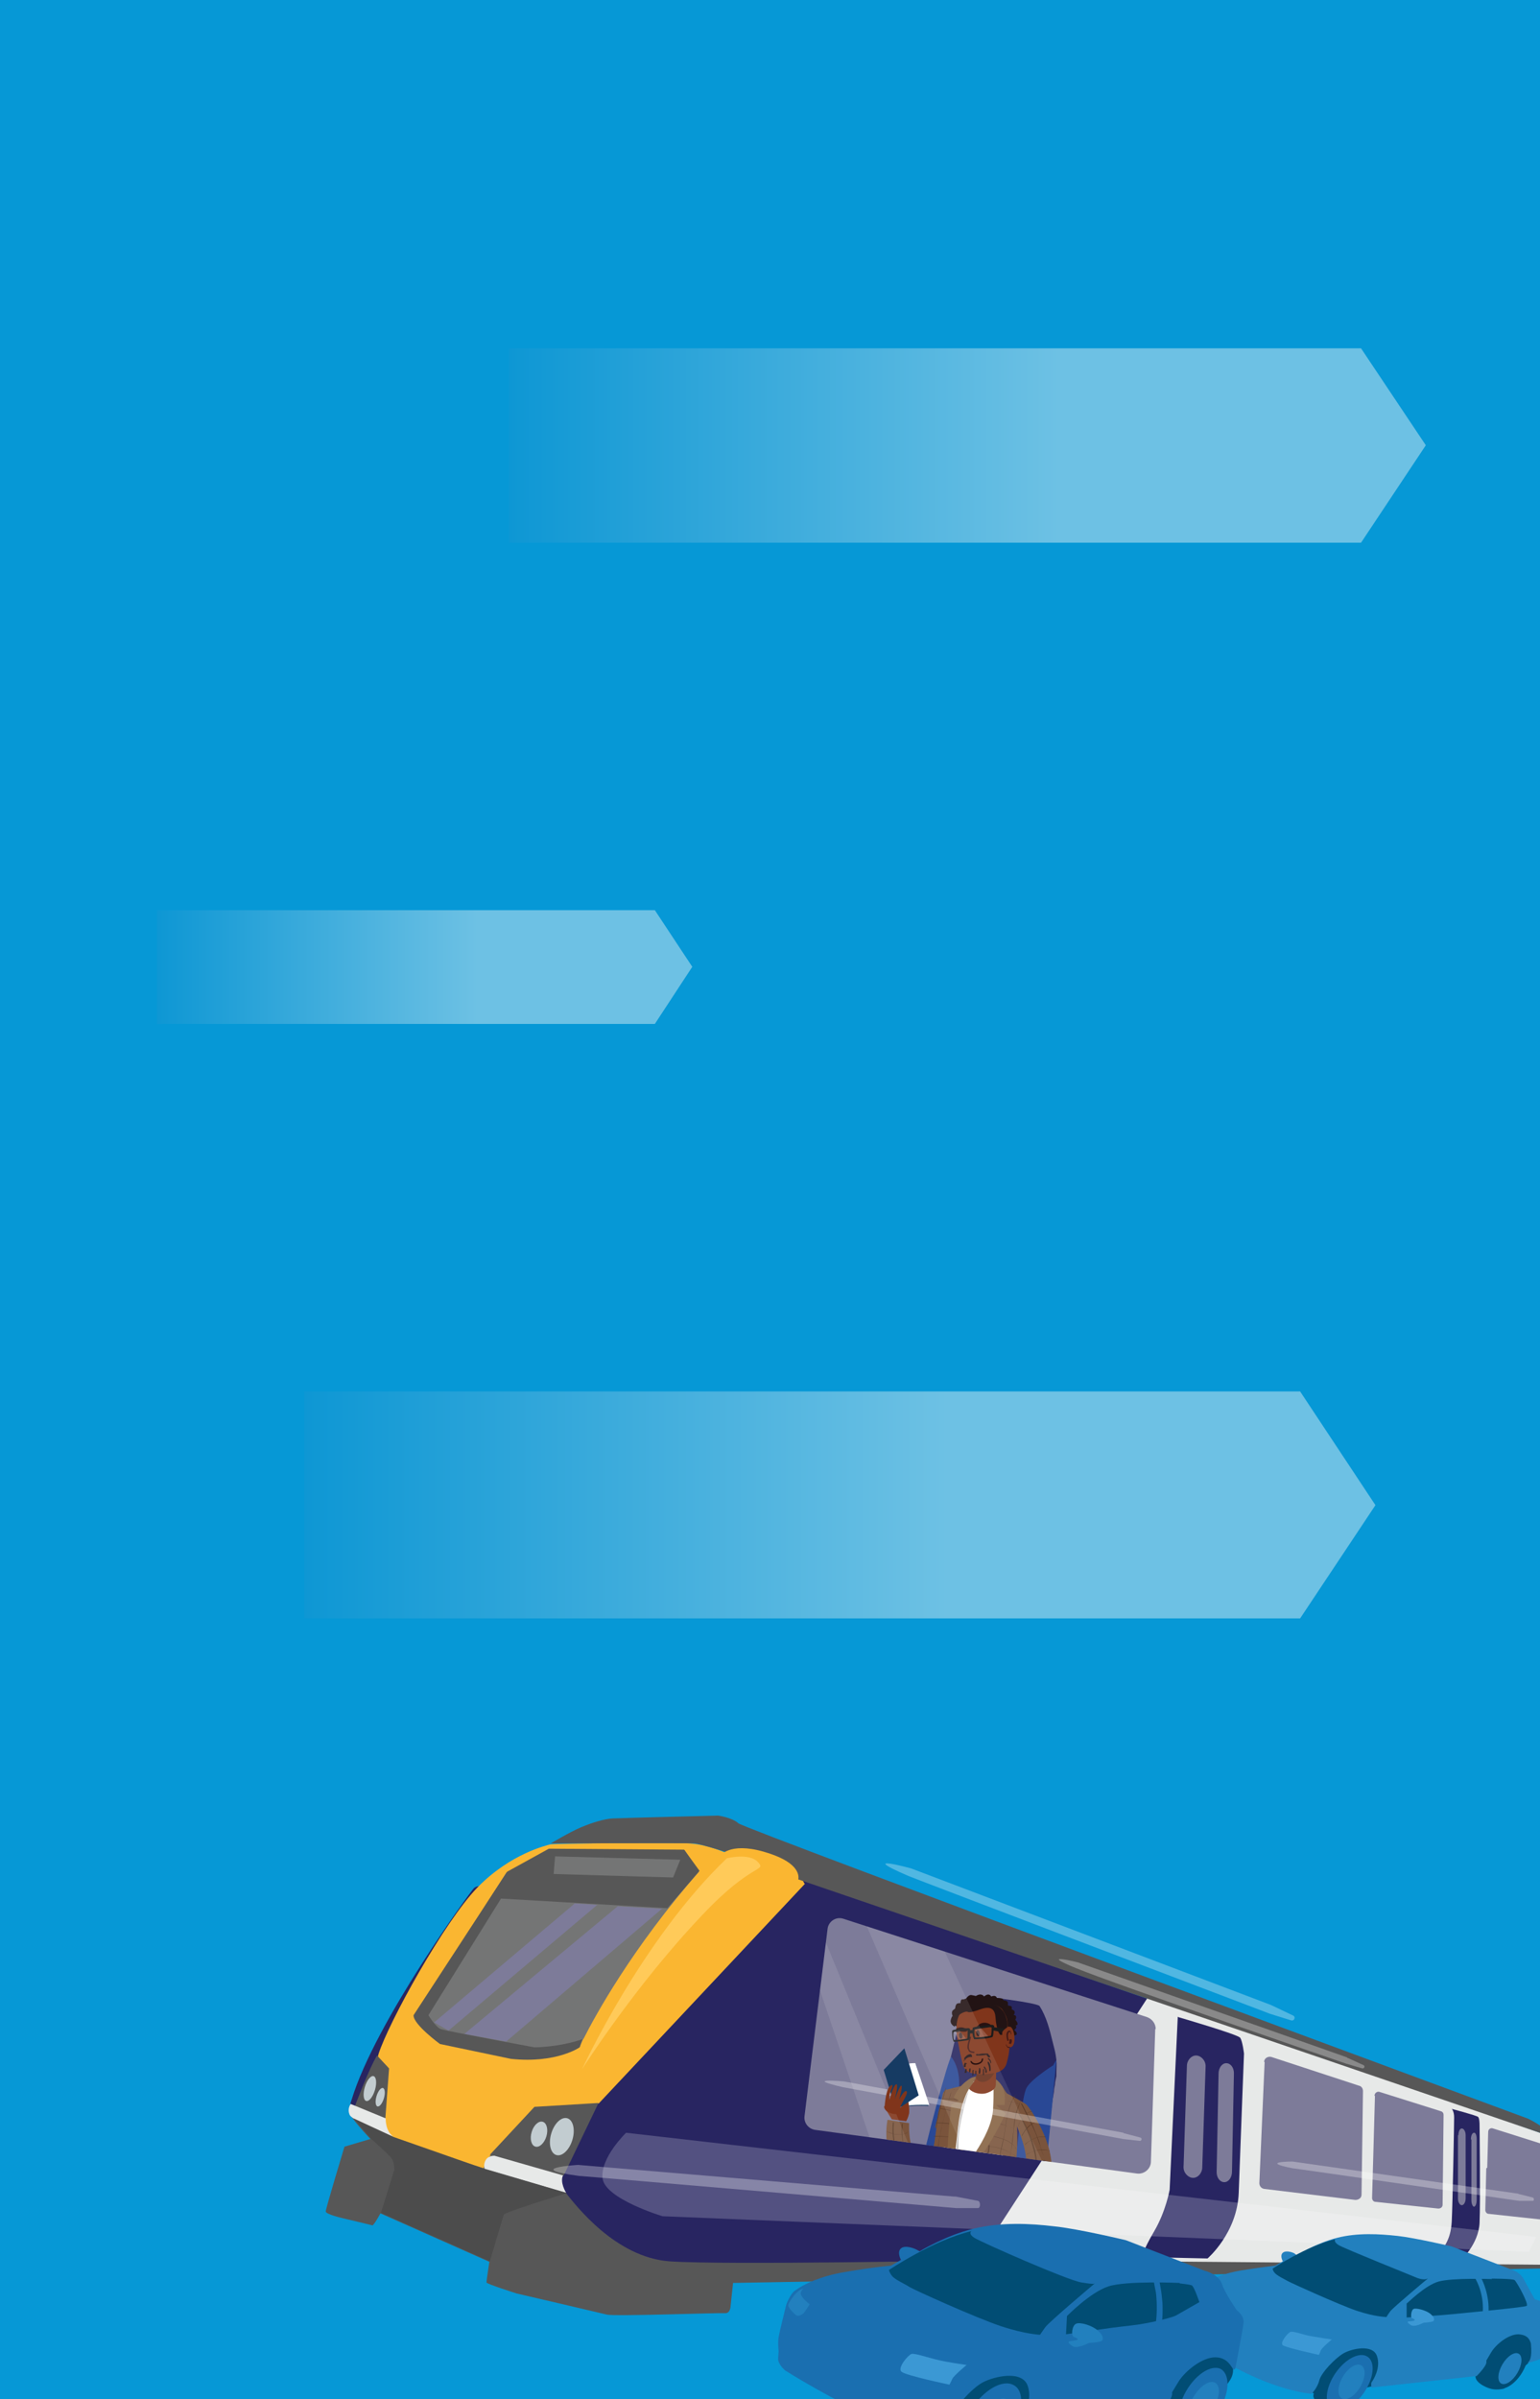 <?xml version="1.0" encoding="UTF-8"?>
<svg xmlns="http://www.w3.org/2000/svg" xmlns:xlink="http://www.w3.org/1999/xlink" version="1.1" viewBox="0 0 321 500">
  <defs>
    <style>
      .cls-1, .cls-2 {
        fill: none;
      }

      .cls-3 {
        fill: #f4b71d;
      }

      .cls-4 {
        fill: #282561;
      }

      .cls-5 {
        fill: #1c1b1b;
      }

      .cls-6 {
        fill: #441916;
      }

      .cls-7 {
        fill: #ebe2e4;
        opacity: .2;
      }

      .cls-8 {
        fill: url(#linear-gradient-3);
      }

      .cls-9 {
        fill: url(#linear-gradient-2);
      }

      .cls-10 {
        fill: #291110;
      }

      .cls-2 {
        stroke: #27265f;
        stroke-miterlimit: 10;
        stroke-width: .3px;
      }

      .cls-11 {
        fill: #221314;
      }

      .cls-12 {
        fill: #141326;
      }

      .cls-13 {
        fill: url(#linear-gradient);
      }

      .cls-14 {
        opacity: .1;
      }

      .cls-14, .cls-15, .cls-16, .cls-17 {
        fill: #fff;
      }

      .cls-15 {
        opacity: .2;
      }

      .cls-16 {
        opacity: .3;
      }

      .cls-18 {
        fill: #ffca59;
      }

      .cls-19 {
        fill: #e4e4e3;
      }

      .cls-20 {
        fill: #575757;
      }

      .cls-21 {
        fill: #866343;
      }

      .cls-22 {
        fill: #80351b;
      }

      .cls-23 {
        clip-path: url(#clippath-1);
      }

      .cls-24 {
        clip-path: url(#clippath-2);
      }

      .cls-25 {
        fill: #7d7b99;
      }

      .cls-26 {
        fill: #c2ccd0;
      }

      .cls-27 {
        fill: #c15356;
        opacity: .5;
      }

      .cls-28 {
        fill: #5b3c28;
      }

      .cls-29 {
        fill: #7a543c;
      }

      .cls-30 {
        fill: #3b98d4;
      }

      .cls-31 {
        fill: #66442c;
      }

      .cls-32 {
        fill: #fab631;
      }

      .cls-33 {
        fill: #c9c7c6;
      }

      .cls-34 {
        fill: #0698d6;
      }

      .cls-35 {
        fill: #747575;
      }

      .cls-36 {
        fill: #2280be;
      }

      .cls-37 {
        fill: #014d74;
      }

      .cls-38 {
        fill: #006fa7;
      }

      .cls-39 {
        fill: #27265f;
      }

      .cls-40 {
        fill: #163b63;
      }

      .cls-41 {
        fill: #e7e9e8;
      }

      .cls-42 {
        fill: #652d1a;
      }

      .cls-43 {
        display: none;
      }

      .cls-44 {
        fill: #1a6fb0;
      }

      .cls-45 {
        clip-path: url(#clippath);
      }

      .cls-46 {
        fill: #4c4c4c;
      }

      .cls-47 {
        fill: #294895;
      }
    </style>
    <linearGradient id="linear-gradient" x1="63.4" y1="313.7" x2="286.7" y2="313.7" gradientUnits="userSpaceOnUse">
      <stop offset="0" stop-color="#0e97d4"/>
      <stop offset="0" stop-color="#0e97d4"/>
      <stop offset=".6" stop-color="#6dc1e4"/>
    </linearGradient>
    <linearGradient id="linear-gradient-2" x1="32.7" y1="201.5" x2="144.3" y2="201.5" xlink:href="#linear-gradient"/>
    <linearGradient id="linear-gradient-3" x1="106.1" y1="92.8" x2="297.2" y2="92.8" xlink:href="#linear-gradient"/>
    <clipPath id="clippath">
      <path class="cls-1" d="M240.8,422.9l-.9,27.6c0,1.5-1.4,2.7-2.9,2.5l-67.1-9.1c-1.4-.2-2.4-1.5-2.2-2.9l4.8-39c.2-1.6,1.8-2.6,3.3-2.1l63.3,20.5c1.1.4,1.8,1.4,1.8,2.5Z"/>
    </clipPath>
    <clipPath id="clippath-1">
      <rect class="cls-1" x="692.1" y="420.7" width="20.7" height="7.3" transform="translate(-84.5 191.5) rotate(-14.7)"/>
    </clipPath>
    <clipPath id="clippath-2">
      <rect class="cls-1" x="223" y="420.7" width="20.7" height="7.3" transform="translate(-99.8 72.9) rotate(-14.7)"/>
    </clipPath>
  </defs>
  <!-- Generator: Adobe Illustrator 28.7.0, SVG Export Plug-In . SVG Version: 1.2.0 Build 136)  -->
  <g>
    <g id="background">
      <rect class="cls-34" width="321" height="500"/>
    </g>
    <g id="background_trains">
      <polygon class="cls-13" points="271 290 286.7 313.7 271 337.3 63.4 337.3 63.4 290 271 290"/>
      <polygon class="cls-9" points="136.5 189.7 144.3 201.5 136.5 213.4 32.7 213.4 32.7 189.7 136.5 189.7"/>
      <polygon class="cls-8" points="283.7 72.6 297.2 92.8 283.7 113.1 106.1 113.1 106.1 72.6 283.7 72.6"/>
      <rect class="cls-1" width="321" height="500"/>
    </g>
    <g id="TRAIN">
      <g>
        <path class="cls-20" d="M321.3,471.9v.9c-.1,0-168.5,3-168.5,3l-.5,4.7s0,1.7-1.2,1.6-23.1.7-24.6.3c-1.6-.4-18.8-4.4-18.8-4.4,0,0-6.3-2-6.3-2.3s.6-4.3.6-4.3l-22.7-10.1s-1.4,2.6-1.7,2.5-6.2-1.5-6.2-1.5c0,0-3.5-.8-3.5-1.4s3.9-13.5,3.9-13.5l5.4-1.6s-4.7-5-4.2-5.4,247.3,25.9,247.3,25.9l1,5.7Z"/>
        <path class="cls-4" d="M99.9,393.1s-.6,0-1.1.4-20.6,27.9-25.5,44.1c0,0-.9,2.3.4,1.7s26.1-46.1,26.1-46.1Z"/>
        <path class="cls-4" d="M243.6,418.1l-81.6-28.2s-7-3.1-12,2.1c-4.9,5.2-22.5,28.2-28.9,46.6l3.5-.2-7.2,15s-1.4,1.2.6,3.7,10.3,13.4,21.6,14.2,63.7-.2,63.7-.2c0,0,15.3-2.5,25.8-22.1,10.5-19.6,14.4-26.6,14.4-27.8v-3.1Z"/>
        <path class="cls-32" d="M167.7,392.6s-1.7-3.4-3.9-4.6l-1.5-.3s-7.1-4.1-10.9-1.5c0,0-4-1.8-7.6-2-3.6-.2-28.4,0-29.1.2s-8.3,1.9-15.2,9c-6.9,7.1-18.5,28.1-20.6,34.7l-.2.8,2,1.8-.5,12.1s0,1.6.9,2.4,19.7,6.7,19.7,6.7c0,0,.4-1.8,1.6-2.8s9.4-9.9,9.4-9.9l13-.8,43-45.8Z"/>
        <path class="cls-35" d="M105.6,390.3l8.4-4.5,28.7-.2,3,4.5c-13.9,15.8-21.8,30.3-24,34.7,0,.1-.2.2-.2.3-.2.5-.5,1-.6,1.5,0,0-.2.1-.3.2-3.9,2.5-13.3,2.2-13.3,2.2l-14.9-3c-3.5-1.4-6-5.9-6-5.9l19.2-29.9Z"/>
        <path class="cls-20" d="M141.9,387.6l-26.2-.7-.3,3.7,9,.5,1.4,5.3-21-1.3-15.5,24.9s1.5,2.5,2.6,2.9,19.5,3.8,19.5,3.8c0,0,5.1,0,10-1.7l-.6,1.7s-4.8,3.4-14.3,2.4l-14.8-3.1s-5.6-4.1-5.5-6l19.5-29.9,8.7-4.8,28.2.2,3.2,4.4-6.7,7.8-36.3-2.1,10.3-5.1,27.2.8,1.5-3.7Z"/>
        <path class="cls-20" d="M124.7,438.3l-13.3.8-9.3,10s1,.3,1.4.5,14,3.8,14,3.8l7.2-15Z"/>
        <path class="cls-20" d="M78.6,428.4l2.5,2.7-.8,10.7s-.9,0-1.1,0-5.4-2.4-5.4-2.4c0,0,3.2-8.5,4.8-11Z"/>
        <ellipse class="cls-26" cx="117.1" cy="445" rx="4" ry="2.3" transform="translate(-342.8 430.4) rotate(-73.4)"/>
        <ellipse class="cls-26" cx="112.3" cy="444.6" rx="2.7" ry="1.6" transform="translate(-345.8 425.4) rotate(-73.4)"/>
        <ellipse class="cls-26" cx="77.1" cy="435" rx="2.7" ry="1.1" transform="translate(-361.8 384.9) rotate(-73.4)"/>
        <ellipse class="cls-26" cx="79.3" cy="436.8" rx="2" ry=".8" transform="translate(-362 388.3) rotate(-73.4)"/>
        <path class="cls-41" d="M117.4,453.4l-14.3-4.1s-1.2-.1-1.8.8-.3,1.9-.3,1.9l17,5s-1.4-2.2-.6-3.7Z"/>
        <path class="cls-41" d="M80.4,441.6s-.1,2.6,1.6,3.7c0,0-8.5-3.2-9.1-4.5s.2-2.3.2-2.3l7.3,3Z"/>
        <path class="cls-41" d="M323.2,445.3l-83.5-29.7-36,55.4,117.6,1s2.4-1.4,3.2-6.2.4-17.8.4-17.8c0,0-.4-2.1-1.7-2.7Z"/>
        <path class="cls-4" d="M245.5,420.3l-1.7,36.1s-.8,4.5-3.2,8.6c-2.4,4.1-2.6,5.4-2.6,5.4l13.7.3s6.2-5.3,6.5-13.7c.3-8.4,1.1-29,1.1-29,0,0-.3-2.6-.8-3.3s-12.9-4.3-12.9-4.3Z"/>
        <path class="cls-20" d="M323,445.2l-156.6-53.5s-.7-2.6-3.4-3.7l-.7-.5s-7.8-3.7-10.9-1.5c0,0-5.5-1.7-6.6-1.8s-30,0-30,0c0,0,4-2.4,6.4-3.4s4.8-1.7,6.4-1.8,22.1-.6,22.1-.6c0,0,2.9.4,4.2,1.6s164.7,61.6,164.7,61.6c0,0,4,2,4.6,3.5Z"/>
        <path class="cls-25" d="M247.4,430.6c0-1.2.9-2.2,1.9-2.2s2,1,2,2.2l-.7,21.1c0,1.2-.9,2.2-1.9,2.2s-2-1-2-2.2l.7-21.1Z"/>
        <path class="cls-25" d="M254,432.2c0-1.2.7-2.2,1.6-2.2s1.6.9,1.6,2.1l-.4,20.5c0,1.2-.7,2.2-1.6,2.2s-1.6-.9-1.6-2.1l.4-20.5Z"/>
        <path class="cls-25" d="M240.8,422.9l-.9,27.6c0,1.5-1.4,2.7-2.9,2.5l-67.1-9.1c-1.4-.2-2.4-1.5-2.2-2.9l4.8-39c.2-1.6,1.8-2.6,3.3-2.1l63.3,20.5c1.1.4,1.8,1.4,1.8,2.5Z"/>
        <path class="cls-25" d="M263.6,429.8l-1.1,25.2c0,.6.4,1.1,1,1.2l19,2.3c.7,0,1.3-.4,1.3-1.1l.3-21.6c0-.5-.3-1-.8-1.1l-18.3-6c-.7-.2-1.5.3-1.5,1Z"/>
        <path class="cls-25" d="M286.6,436.8l-.6,21.3c0,.4.3.8.7.8l13.1,1.4c.5,0,.9-.3.9-.8l.2-18.7c0-.4-.2-.7-.6-.8l-12.7-4c-.5-.2-1.1.2-1.1.8Z"/>
        <path class="cls-25" d="M310,451.8s0,0,0,0l.2-7.5c0-.5.5-.9,1-.7l11.7,3.7c.3.1.5.4.5.8v9.7c-.1,0-.1,0-.2,0v4.1c0,.5-.4.8-.9.8l-12-1.3c-.4,0-.7-.4-.7-.8l.2-8.7Z"/>
        <path class="cls-4" d="M302.6,439.5s.5.5.5,1.8-.3,17.8-.5,21.7-1.7,5.7-3.9,8.1h5.8c0,0,3.7-3.4,3.9-7.8.2-4.4,0-20.6,0-20.6,0,0,0-1.2-.3-1.5s-5.6-1.7-5.6-1.7Z"/>
        <path class="cls-25" d="M304,445c0-.8.3-1.4.7-1.4s.8.6.8,1.4v13.2c0,.8-.4,1.4-.8,1.4s-.8-.6-.8-1.4v-13.2Z"/>
        <path class="cls-25" d="M306.6,445.9c0-.7.2-1.3.6-1.4s.6.6.6,1.3v12.7c0,.7-.2,1.3-.5,1.4s-.6-.6-.6-1.3v-12.7Z"/>
        <polyline class="cls-25" points="129 397.1 96.8 423.9 105.5 425.5 138 397.8 128.7 397.3"/>
        <polyline class="cls-25" points="119.7 396.8 90.5 421.5 91.9 422.3 93.5 423.2 124.5 397 119.7 396.7"/>
        <path class="cls-32" d="M150.1,386.8s1.9-2.9,9-.9,7.5,4.7,7.3,5.8-16.3-4.9-16.3-4.9Z"/>
        <path class="cls-18" d="M151.5,387.3s4.7-1.2,6.5.8-1.2,0-11.5,10.9c-14.2,14.9-25.2,32.3-25.2,32.3,0,0,12.5-27.1,30.2-44Z"/>
        <path class="cls-15" d="M320.2,466.2l-189.7-21.7s-5.4,5.2-4.9,9.5,12.5,7.9,12.5,7.9l180.6,7.4,1.5-3.1Z"/>
        <path class="cls-46" d="M118.1,457.1s-12.9,3.9-13.1,4.5-2.9,9.7-2.9,9.7l-22.7-10.1,2.8-9s0-1.6-.6-2.4-4.3-4.1-4.3-4.1l-3.6-4.2,8.4,3.9,19.1,6.7,17,5Z"/>
        <path class="cls-16" d="M265,417.9l-75.1-28.5s-11.7-3.2-.5,1.6c.6.3,75.3,28.7,75.3,28.7l4.5,1.4c.6.1.9-.7.4-1l-4.4-2.1c0,0-.1,0-.2-.1Z"/>
        <path class="cls-16" d="M280.8,428.8l-56.1-19.8s-8.7-2.2-.4,1.2,56.3,19.9,56.3,19.9l3.4,1c.4,0,.6-.5.2-.7l-3.3-1.5s0,0-.1,0Z"/>
        <path class="cls-16" d="M198.9,457.8l-78.4-6.6s-11.7.7.2,2.3c.7,0,78.6,6.7,78.6,6.7h4.6c.5-.1.5-1.3,0-1.5l-4.7-.9c0,0-.1,0-.2,0Z"/>
        <path class="cls-16" d="M316.5,457.2l-47.1-6.7s-7.1,0,0,1.4c.4,0,47.3,6.8,47.3,6.8h2.8c.3,0,.3-.6,0-.7l-2.8-.7s0,0-.1,0Z"/>
      </g>
    </g>
    <g id="ILLI">
      <g>
        <g>
          <path class="cls-37" d="M313.6,497.8s-1.4.4-2.7.1-3.7-1.5-3.3-2.9,5.4-1.1,5.4-1.1l.6,3.9Z"/>
          <path class="cls-37" d="M279.8,501.8s-1.4.4-2.7.1-3.7-1.5-3.3-2.9,5.4-1.1,5.4-1.1l.6,3.9Z"/>
          <path class="cls-37" d="M317.5,485.2s1.8,1.3,2.1,3.7c.5,4-2.9,4.7-3.9,5.3s-8.6.8-8.6.8l-19.8,2s-11.7,3.2-13.9,1.6,5.1-11,5.1-11c0,0,13.7-.3,13.9-.3s25.1-2,25.1-2Z"/>
          <path class="cls-36" d="M248.1,483.4c.2-.9,1.2-5.1,1.2-5.1,0,0,.6-1.7,1.4-2.2.8-.5,1.2-.7,1.2-.7,0,0,2.5-1.5,6.8-2.2,4.3-.7,7.1-1,7.1-1l1.6-.9s-.7-1.2,0-1.8c.7-.6,2.4,0,2.6.3l.3.2s4.1-2.5,8.4-3.6c4.3-1.1,8.9-.8,12.6-.4,3.7.4,11.3,2.2,11.3,2.2l12.4,4.8s1.8.5,2.6,2,2.3,4.2,2.3,4.2c0,0,3.8,1,3.6,2.2,0,.2,0,.5-.1.9,0,0,0,0,0,0,0,.4-.1.8-.2,1.3-.2,2.3-.8,6.9-1.1,7.4-.3.5-2.5,1.2-3.7,1.5,0,0,0,0,0,0,.4-.4,1-.9.7-4.1-.4-1.4-1.3-1.8-2.6-1.9-2.1,0-4.7,2.1-5.7,3.8l-1,1.7s.2.5-.4,1.3c-.5.8-1.6,1.9-1.6,1.9l-21.9,2.4s-.2-.7,0-1.1c.3-.4,2-3,1.1-5.5-.9-2.5-5.3-1.5-7-.5s-4.6,4-5,5.6c-.4,1.6-1.6,2.8-1.6,2.8,0,0-3.9-.2-10.3-2.8-6.4-2.6-14.3-7.5-14.3-7.5,0,0-1.1-.9-1-1.9.1-.9.1-1.1.1-1.1,0,0-.1-1.3,0-2.2Z"/>
          <ellipse class="cls-37" cx="314.7" cy="493.1" rx="5.5" ry="3" transform="translate(-270 509.7) rotate(-59.1)"/>
          <ellipse class="cls-36" cx="314.7" cy="493.3" rx="3.6" ry="1.8" transform="translate(-270.1 512.4) rotate(-59.3)"/>
          <ellipse class="cls-44" cx="281.3" cy="496.4" rx="6.6" ry="3.6" transform="translate(-287 446.3) rotate(-55.4)"/>
          <ellipse class="cls-36" cx="281.7" cy="496.8" rx="4" ry="2.1" transform="translate(-289.3 486) rotate(-59.4)"/>
          <path class="cls-37" d="M310.9,474.9s4.4,0,4.8.3,3.1,5.1,2.5,5.4-12.4,1.4-15.3,1.7c-2.9.3-9.7.7-9.7.7v-2.9c.1,0,3.8-3.8,6.7-4.6s11.1-.5,11.1-.5Z"/>
          <path class="cls-37" d="M297.6,474.9s-7.2,6-7.8,6.8-.8,1.2-.8,1.2c0,0-2.3,0-6.2-1.3-3.8-1.3-13.7-5.8-14.4-6.2s-2.2-1.1-2.7-1.7-.4-.9-.4-.9c0,0,7-4.7,13-6.1,0,0-.4.5.7,1.2s16.1,6.7,16.5,6.9c1.5.5,2,.1,2,.1Z"/>
          <path class="cls-30" d="M277.6,487.6s-2.1,1.7-2.3,2.3-.4.9-.4.9c0,0-6.8-1.5-7.5-2s1-2.6,1.6-2.8,2.6.6,4.3.9c1.7.3,4.4.7,4.4.7Z"/>
          <path class="cls-36" d="M252.9,478.1s-.9,1.3-1.1,1.5-.8.6-1.1.2-1.3-1.2-1.2-1.6,1.1-1.9,2-2.4,0,0,0,.6,1.4,1.7,1.4,1.7Z"/>
          <path class="cls-30" d="M294.3,483.1c-.3,0-.2-1.7.4-1.9s2.5.3,3.4,1,1,1.4.6,1.6-2,.3-2,.3c0,0-1.8,1-2.6.5s-.9-.8-.3-.8,1.9-.2.4-.7Z"/>
        </g>
        <g>
          <path class="cls-37" d="M249.5,506.4s-1.9.6-3.6.2-4.9-1.9-4.4-3.8,7.2-1.5,7.2-1.5l.8,5.1Z"/>
          <path class="cls-37" d="M204.5,511.7s-1.9.6-3.6.2-4.9-1.9-4.4-3.8,7.2-1.5,7.2-1.5l.8,5.1Z"/>
          <path class="cls-37" d="M254.6,489.6s3.1,2.2,2.3,5.3c-.8,3.1-6.7,6.7-8.1,7.5s-8,.2-8,.2l-26.3,2.6s-15.5,4.3-18.4,2.1,6.8-14.6,6.8-14.6c0,0,18.1-.4,18.4-.4s33.3-2.7,33.3-2.7Z"/>
          <path class="cls-44" d="M251.3,473.3s2.8.8,3.4,2.7,3.1,5.5,3.1,5.5c0,0,1.6,1.1,1.4,2.7-.2,1.6-1.6,8.9-1.6,8.9,0,0-.1,1-.5.7s-1.1-2.5-3.8-2.5c-2.7,0-6.2,2.8-7.6,5l-1.4,2.3s.2.6-.5,1.7-2.1,2.6-2.1,2.6l-29.1,3.1s-.2-1,.1-1.5,2.7-4,1.5-7.3-7-1.9-9.3-.7-6.1,5.4-6.6,7.5-2.1,3.7-2.1,3.7c0,0-5.1-.3-13.7-3.7-8.5-3.4-18.9-10-18.9-10,0,0-1.5-1.3-1.4-2.5s.1-1.5.1-1.5c0,0-.2-1.7,0-2.9s1.6-6.8,1.6-6.8c0,0,.8-2.2,1.8-2.9s1.6-1,1.6-1c0,0,3.3-2,9-2.9,5.7-1,9.4-1.3,9.4-1.3l2.1-1.2s-.9-1.6,0-2.4,3.1.1,3.5.4l.4.2s5.4-3.3,11.2-4.7c5.8-1.4,11.8-1.1,16.8-.5,5,.5,15,2.9,15,2.9l16.5,6.4Z"/>
          <path class="cls-44" d="M247.2,498.4c-2,3.5-1.9,7.1,0,8.1s5.2-1.2,7.2-4.7,1.9-7.1,0-8.1c-2-.9-5.2,1.2-7.2,4.7Z"/>
          <ellipse class="cls-36" cx="250.9" cy="500.4" rx="4.8" ry="2.4" transform="translate(-307.5 461) rotate(-59.3)"/>
          <path class="cls-44" d="M202.4,502.2c-2.6,4.1-2.9,8.4-.6,9.6s6.3-1,8.9-5.1c2.6-4.1,2.9-8.4.6-9.6-2.3-1.3-6.3,1-8.9,5.1Z"/>
          <ellipse class="cls-36" cx="207" cy="505.1" rx="5.4" ry="2.7" transform="translate(-333 425.8) rotate(-59.4)"/>
          <path class="cls-37" d="M245.9,475.9s2,.2,2.5.4,1.6,3.5,1.6,3.5c0,0-4.2,2.4-4.9,2.8s-5.7,1.7-9.6,2.1c-3.9.4-13.3,1.8-13.3,1.8l.2-3.8s4.9-5,8.7-6.2c3.8-1.2,14.8-.7,14.8-.7Z"/>
          <path class="cls-37" d="M228.2,475.9s-9.5,8-10.3,9.1-1.1,1.6-1.1,1.6c0,0-3.1-.1-8.2-1.8-5.1-1.7-18.2-7.6-19.1-8.2s-3-1.5-3.6-2.3-.6-1.2-.6-1.2c0,0,9.2-6.2,17.2-8.1,0,0-.8.5.6,1.4s19.3,8.8,22.3,9.3,2.7.2,2.7.2Z"/>
          <path class="cls-30" d="M201.6,492.8s-2.8,2.3-3.1,3-.6,1.2-.6,1.2c0,0-9.1-1.9-10-2.7s1.4-3.5,2.1-3.7,3.5.8,5.7,1.3,5.8,1,5.8,1Z"/>
          <path class="cls-36" d="M168.8,480.2s-1.1,1.8-1.4,2-1,.7-1.5.3-1.7-1.6-1.6-2.1,1.4-2.6,2.6-3.2,0,0,0,.8,1.8,2.2,1.8,2.2Z"/>
          <path class="cls-36" d="M223.7,486.9c-.4-.1-.3-2.2.6-2.6s3.4.4,4.5,1.4c1.2,1,1.3,1.9.8,2.2s-2.6.4-2.6.4c0,0-2.5,1.3-3.4.7s-1.2-1-.4-1.1,2.5-.2.5-.9Z"/>
        </g>
        <path class="cls-36" d="M307.6,472.8c2,2.9,3,6.5,2.6,10s-1.3.6-1.2-.1c.4-3.2-.4-6.5-2.3-9.1s.5-1.4.9-.7h0Z"/>
        <path class="cls-44" d="M241.5,473.5c0,1.1.2,2.1.4,3.2s.3,2.1.4,3.2c.1,2.2,0,4.4-.5,6.6s-.3.6-.7.5-.6-.3-.5-.7c.4-2.1.6-4.3.5-6.5s-.2-2.1-.4-3.2-.4-2.2-.3-3.3.4-.6.7-.5.5.3.5.7h0Z"/>
      </g>
    </g>
    <g id="PEOPLE">
      <g class="cls-45">
        <g>
          <path class="cls-12" d="M178.7,462.2l7.5-1.5v-.5c-.1,0,10.1-1.4,10.1-1.4v5.3c.1,0,1,.1,1,.1v-.6c-.1,0,14.8-2.4,14.8-2.4l-3.4,20-7.8,2.4h0c-1.9-1.1-20.6-6.9-20.6-6.9l-1.6-14.6Z"/>
          <path class="cls-39" d="M220.2,429.3c-.2-1.6-.4-2.2-.8-3.8-.6-2.5-1.3-5.2-2.7-7.4-.5-.7-11.7-2.1-11.9-1.9-.6.5-2.2,1.9-2.7,2.5-.8,1-1.3,1.6-2,2.8,0,.1-.1.2-.2.3s0,.2-.1.3c-2,8.1-7.2,30.1-7.8,32.3-.1.4-.6.6-1.3.5s-.2,0-.4,0-.1,0-.2,0c-2.4-.2-4.9,0-7.2.6-2,.5-3.9,1.4-5.7,2.2-1.6.7-3.3,1.6-3.9,3.3-.4.9-.4,2.1-.5,3.1,0,.3,0,.6,0,.9,0,.5.3.9.7,1,3.6,1.3,9.1,3.3,9.4,3.4,3.6,1.4,7.3,2.5,9.2,3.1.7.2,1.4.2,2.1,0,3.5-1.3,14.6-5.3,19.6-7.1.2,0,.3,0,.5-.1.4-.1.6-.2.6-.2,1.9-.5,1.7-1.8,1.8-2.1,0-.3.6-.5.7-1.5,0-.3,0-.6,0-1,0,0,0-.1,0-.2,0-.5,0-1,0-1.5,0,0,0-.2,0-.3,0-.3,0-.5,0-.8,0,0,0,0,0,0,0-.1,0-.3,0-.4,0,0,0,0,0,0,0,0,0,0,0,0,.1-1.8.3-3.6.5-5.4,0-.4,0-.8.1-1.2,0-.4,0-.8.1-1.2,0-.5.1-1.1.2-1.6.1-1.1.2-2.3.4-3.4,0-.2,0-.3,0-.5,0-.4,0-.7.1-1.1.1-.9.2-1.8.3-2.7,0-.3,0-.6.1-.9.1-1.1.3-2.3.5-3.4,0-.5.1-.9.2-1.4,0-.6.2-1.2.3-1.8,0-.4,0-.4,0-.8,0-.7.1-1.7,0-2.4Z"/>
          <path class="cls-47" d="M219.6,430.4s-4.5,2.8-5.6,4.7-1.8,12.5-2.2,13.3-1.5,9.8-1.2,10.5,2.7,2.3,2.7,2.3c0,0-3.7-2.2-5.4-1.4s-12.8,4.9-13.3,5.6-2.1,6.9-1.3,7.3,20.6-7.5,20.6-7.5c0,0,2.7.3,3.2-3.8.5-4.1,3.1-32.1,3.1-32.1l-.6,1Z"/>
          <path class="cls-47" d="M198.3,428.7s2.2,2.6,1.5,7.2c-.6,4.6-4,19.3-4.5,19.4s-3.4-.3-3.4-.3c0,0-.5.5,0-2.8s6-24.1,6.4-23.5Z"/>
          <path class="cls-2" d="M212.6,460.8s2.7,1.3,3.1,2.2"/>
          <path class="cls-47" d="M193.2,456.1c-.3-.4-1.5-1.4-1.5-1.4,0,0-8.5-2.2-17.5,4.8-.4.5.4.2.4.3,1.2,0,3.7,0,4.5-.1,1.1-.1,5.1-2.7,8.6-3,3.5-.3,5.8-.1,5.5-.5Z"/>
        </g>
        <path class="cls-29" d="M205.1,453.1c-.9,1.1-2.3,2.2-4.4,3-8.1,3.1-11.6-1-12.9-2.5-4.3-5-2.8-11.8-2.8-11.8l4.5.7s-.5,7.1,3.6,9.5c3.9,2.3,8.3-1.2,9.1-3.3s.9-3.9,1.1-4.6.2-.2.3-.3"/>
        <path class="cls-28" d="M188,442.6c-.2,1.7,0,3.4.5,5.1s1.4,3.2,2.5,4.5,1.3,1.2,2.1,1.5,1.8.3,2.7.3,1,0,1.4,0,.7,0,1-.2c.7-.2,1.3-.5,1.9-.9,1.3-.8,2.5-1.9,3.3-3.2s.2-.3.3-.5,0-.1-.1,0c-.7,1.4-1.8,2.5-3,3.3s-1.2.7-1.9,1-1.4.3-2.2.4-.9,0-1.4,0-.9,0-1.3-.1-.8-.2-1.2-.4-.8-.5-1.1-.8c-1.2-1.2-2.1-2.7-2.7-4.3s-.8-3.3-.7-5,0-.4,0-.6-.1,0-.1,0h0Z"/>
        <path class="cls-28" d="M186.1,442.3c-.2,2,0,4,.6,5.8s1.5,3.7,2.8,5.2,1.4,1.5,2.3,2,1.9.5,2.9.6,2.2,0,3.2-.2,1.8-.5,2.6-1,1.6-.9,2.2-1.5,1.2-1.1,1.6-1.8.2-.3.2-.4,0-.1-.1,0c-.3.7-.8,1.3-1.4,1.8s-1.3,1.1-2.1,1.6-1.7.9-2.5,1.1-2,.4-3,.4-2,0-3-.4-.9-.4-1.3-.7-.8-.7-1.1-1c-1.3-1.4-2.3-3.2-2.9-5s-.9-3.8-.8-5.7,0-.5,0-.7-.1,0-.1,0h0Z"/>
        <path class="cls-28" d="M184.9,444.3c1.1.5,2.3.8,3.4.5s.6-.2.9-.4,0-.1,0,0c-1,.6-2.2.6-3.3.2s-.6-.2-.9-.3-.1,0,0,.1h0Z"/>
        <path class="cls-28" d="M184.9,447.1c1.2.3,2.4.3,3.5,0s.6-.2.9-.4,0-.1,0-.1c-1,.6-2.2.8-3.4.7s-.7-.1-1-.2-.1,0,0,.1h0Z"/>
        <path class="cls-28" d="M186,450.2c1.2.2,2.4,0,3.4-.7s.6-.4.8-.6,0-.1,0,0c-.9.8-2,1.3-3.1,1.4s-.7,0-1,0,0,.1,0,.1h0Z"/>
        <path class="cls-28" d="M187.6,453.2c1.2-.2,2.3-.8,3.1-1.7s.4-.5.6-.8,0-.1,0,0c-.6,1-1.5,1.8-2.6,2.2s-.7.2-1,.3,0,.1,0,.1h0Z"/>
        <path class="cls-28" d="M189.9,455.5c1.1-.5,2-1.4,2.5-2.5s.2-.6.3-1,0,0-.1,0c-.3,1.1-.9,2.2-1.8,2.9s-.6.4-.9.5,0,.1,0,.1h0Z"/>
        <path class="cls-28" d="M193.1,457c.8-.9,1.4-2,1.5-3.2s0-.7,0-1-.1,0-.1,0c.1,1.2-.1,2.3-.8,3.3s-.4.6-.6.8,0,.1,0,0h0Z"/>
        <path class="cls-28" d="M196.3,457c.5-1,.7-2.1.5-3.2s-.2-.6-.3-.9-.1,0-.1,0c.4,1,.5,2.1.2,3.1s-.2.6-.4.9,0,.1.1,0h0Z"/>
        <path class="cls-28" d="M199.7,456.2c.2-1.1,0-2.2-.6-3.2s-.4-.5-.6-.7-.1,0,0,0c.7.8,1.2,1.8,1.2,2.9s0,.6,0,1,.1,0,.1,0h0Z"/>
        <path class="cls-28" d="M202.4,455.2c0-1.2-.5-2.4-1.4-3.2s-.5-.5-.8-.6-.1,0,0,0c1,.6,1.7,1.6,2,2.8s.1.7.1,1,.1,0,.1,0h0Z"/>
        <path class="cls-28" d="M198.1,444.5c0-1.3-.6-2.5-1.5-3.4s-.5-.5-.8-.7-.1,0,0,0c1,.7,1.8,1.8,2.1,3s.2.7.2,1.1.1,0,.1,0h0Z"/>
        <path class="cls-3" d="M199,454.2c.3,0,.7,0,1,0,0,0,.2,0,.2-.2.6-5.4,1.2-10.8,1.9-16.2,0-.1,0-.2-.1-.2-.3,0-.7,0-1,0,0,0-.2,0-.2.2-.7,5.4-1.4,10.8-2,16.2,0,.1,0,.2.1.2"/>
        <path class="cls-29" d="M196.5,436.6c.1,0-.3.1.5-1l4-1s.8-2,3.3-1.9,4.3,1.5,4.8,2.4.8,1.2.8,1.2c0,0,3.4,1.8,4,2.3s5,6.6,5.3,12.6-8.5,8.6-10.2,8.7-3.5-1.1-3.5-1.1l.2-4.7s5.9,1.2,7.7-1.5-1.8-10.3-1.8-10.3l-12.3-3.3s-.9,3.2-4.4,4.5"/>
        <path class="cls-17" d="M207.5,434s0,1.9.1,4.7.6,6.6,1.4,10.4c2,10-2.6,13.4-2.7,14s-.5,1.5-1,1-5-3.9-8.9-4.6c-3.9-.6-6.5-.7-6.3-1.2s4.4-3.9,5.2-6.8,4.2-10.2,4.4-12.3c0-.5.2-.9.3-1.5.4-1.9,1.4-4,3.7-3.9s3.8,0,3.8,0Z"/>
        <path class="cls-22" d="M201.9,435s0,0,0,0c0,.3.2.5.5.7.8.6,2.1.8,3,.6.8-.2,1.5-.6,2.1-1.1.1-.2.2-.4.3-.6,0,0-.1-.2-.2-.3,0-.1,0-.3,0-.4,0-.7,0-2.5.2-3.3,0-.6.3-.1.3-.8,0-.5,0-1-.1-1.4,0,0-.1-.5,0-.6.1-.2-3.4,1.2-3.4,1.2,0,0-.6,3.5-1.6,4.9-.3.1-.5.3-.8.5,0,.1,0,.3,0,.4Z"/>
        <path class="cls-42" d="M207.9,430.6s-1.1,3.6-3.3,3.3c-1-.1-1.2-1-1.2-1l.5-1.5s1.4.6,4-.7"/>
        <path class="cls-29" d="M198.6,454s-1.8,6.7-1.2,7.5,7.4,3.8,7.7,4.6-.3,2.3-.3,2.3c0,0,1.3.7,2-1.6s6.5-11,5-26c-.5-4.9-4.8,3.4-4.8,3.4,0,0-3.1,7.4-8.3,9.8Z"/>
        <path class="cls-28" d="M206.6,455.9c1.2,0,2.3-.2,3.4-.4s2.2-.5,3.2-.9,1-.4,1.3-.8.6-.7.8-1.1c.5-.9.6-1.9.5-2.9s-.5-2.2-.8-3.3-.8-2.1-1.3-3.2-.5-1-.7-1.5-.3-.5-.4-.7-.1-.2-.2-.4,0-.1-.1-.2,0-.1,0-.1c0,0-.2,0-.2,0h-.6c-1-.4-2-.6-2.9-.8h0c0,0,0,0,0,0l1.3.3,2.1.5h.5c0,0,0,0,0,0,.7,1.3,1.4,2.7,2,4.1s.6,1.4.8,2.1.5,1.5.6,2.2c.3,1.4.3,2.8-.5,4s-.9,1-1.5,1.3-1.4.6-2.1.8c-1.5.4-3,.7-4.5.8s-.4,0-.6,0,0,.1,0,.1h0Z"/>
        <path class="cls-28" d="M207.3,458.1c1.3,0,2.7-.3,3.9-.7s1.3-.4,1.9-.6,1.2-.5,1.8-.8c1-.6,1.8-1.6,2.3-2.6s.4-1.1.5-1.7,0-1.3-.1-1.9-.4-1.2-.6-1.9-.4-1.2-.6-1.8c-.4-1.3-1-2.5-1.6-3.7s-1.2-2.4-1.8-3.6,0-.1-.1-.2,0-.2,0-.2,0,0,0,0c0,0,0,0-.1,0h-.7c-.7-.3-1.4-.4-2.1-.5l-1.5-.3h0c0,0,0,0,0,0l1.5.3,2.4.5h.6c0,0,0,0,0,0,.8,1.6,1.7,3.2,2.4,4.9s.7,1.7,1,2.5.3.8.4,1.3.3.8.4,1.3c.3.8.5,1.7.6,2.6s-.2,1.6-.6,2.4-.9,1.4-1.5,1.9-1.5.9-2.4,1.2c-1.7.7-3.5,1.2-5.3,1.4s-.4,0-.7,0,0,.1,0,.1h0Z"/>
        <path class="cls-28" d="M213.8,452.2c1.3.3,2.6,1.1,3.4,2.2s.4.6.6.9.1,0,.1,0c-.6-1.2-1.7-2.2-2.9-2.8s-.8-.3-1.2-.4-.1,0,0,.1h0Z"/>
        <path class="cls-28" d="M214.2,450.6c1.3-.3,2.8-.2,4,.4s.7.4,1,.6.1,0,0,0c-1.1-.8-2.5-1.2-3.9-1.2s-.8,0-1.2.1,0,.1,0,.1h0Z"/>
        <path class="cls-28" d="M214.1,449c1.1-.7,2.3-1,3.6-.9s.7,0,1,.2.1,0,0-.1c-1.2-.4-2.6-.2-3.7.3s-.7.3-1,.5,0,.1,0,0h0Z"/>
        <path class="cls-28" d="M213.6,447.1c.8-.9,2-1.6,3.2-1.7s.6,0,1,0,0-.1,0-.1c-1.2-.1-2.4.3-3.4,1s-.6.5-.8.8,0,.1,0,0h0Z"/>
        <path class="cls-11" d="M199,422.4s-1.1-.5-.8-1.5c.3-1,.4-.6.4-.6,0,0-.4-.9,0-1.3l.5-.4s0-.4.2-.8.9-.3.9-.3c0,0,0-.7.3-.8h.4c0,0,.5-.2.5-.2,0,0,.5-.8,1.1-.7s.9.2.9.2c0,0,.6-.4,1.1-.3s.6.4.6.4c0,0,.6-.5,1-.4s.5.4.5.4c0,0,.5-.2.8-.1s.4.4.4.4c0,0,1,0,1.2.2l.2.3s.8,0,.9.5v.6s.9,0,.8.4v.4s.6.2.6.5v.3s-.2.4-.2.4c0,0,.5-.1.5.4s-.2.5-.2.5c0,0,.5.5.5.9s-.4.3-.4.3c0,0,.3.4,0,.7l-.3.3s2.4,1.8-2.9,1-9.5-1.9-9.5-1.9Z"/>
        <g>
          <path class="cls-22" d="M210.4,422.4c-.1,0-.3,0-.4,0,0-1.4,0-1.9-1.1-3.6-.3-.4-1.5-1.1-2.3-1-.5-.2-3.2,0-3.9.1-2.9.7-3.5,3.2-3.3,5.8.1,1.3,1,5.7,1.4,6.9.6,1.6,2.5,1.7,4.1,1.7,2.9-.1,4.4-.6,4.9-2.2.4-1.4.6-2.5.6-3.4.2,0,.4,0,.6-.2.9-.8.4-4-.5-4.1Z"/>
          <g>
            <path class="cls-10" d="M203.5,423.8c0,.3.2.6.4.6.2,0,.4-.3.3-.7,0-.3-.2-.6-.4-.6-.2,0-.4.3-.3.7"/>
            <path class="cls-10" d="M199.9,424.3c0,.3.2.6.4.6.2,0,.4-.3.3-.7,0-.3-.2-.6-.4-.6-.2,0-.4.3-.3.7"/>
            <path class="cls-6" d="M201.7,427.1c-.2-.8.2-1.7.4-2.5,0-.2.3-.1.3,0-.1.5-.3,1-.4,1.5,0,.2-.1.5,0,.8.1.7.6.6,1,.7.2,0,.1.3,0,.3-.6-.1-1.1-.1-1.2-.8"/>
            <path class="cls-10" d="M199.3,422.8c.6-.3,1.3-.4,2,0,.2,0,.5.2.3.5,0,0-.1,0-.2.1-.3.1-.8,0-1.1,0,0,0-.6.2-1,.2,0-.3,0-.6,0-.9"/>
            <path class="cls-10" d="M204.9,422.5c-.3,0-.8.3-1.1.3,0,0-.1,0-.2,0-.2-.2,0-.4.2-.6.6-.7,1.6-.8,2.4-.4,0,0,.2.1.3.2.4.5-1.4.5-1.6.5"/>
          </g>
          <path class="cls-6" d="M210.3,425.9s0,0,0,0c0,0,0-.1,0-.1,0,0,.2-.3.1-.7s0,0,0,0c0,0-.2.1-.3.3h-.1c0,.1,0,0,0,0,0,0-.5-1.4,0-2,.2-.2.3-.2.4-.2.3,0,.4.6.4.7,0,0,0,.1,0,.1,0,0-.1,0-.1,0,0-.2-.1-.5-.2-.5,0,0-.2,0-.2.1-.3.3-.2,1.2,0,1.6.1-.1.3-.2.4-.2,0,0,.2,0,.2.2.1.5-.2.8-.2.8,0,0,0,0,0,0Z"/>
          <path class="cls-6" d="M210.5,426.8c-.2,0-.3,0-.4,0-.3-.2-.4-.6-.4-.6,0,0,0-.1,0-.1h0c0,0,.1,0,.1,0,0,0,0,.3.3.5,0,0,.2,0,.3,0,0,0,.1,0,.1,0,0,0,0,.1,0,.1,0,0,0,0,0,0Z"/>
          <path class="cls-11" d="M210,422.5s-1,.6-1.1,1.1v.5c-.1,0-.4,0-.4,0s-.8-.7-1-3.7-2.9-1.7-3.8-1.4-1.7.5-2,.3-1.4.3-1.7.6.1-1.5,2.8-2.1,4.7-.4,6,1c1.2,1.3,1.3,3.4,1.1,3.6Z"/>
        </g>
        <path class="cls-11" d="M206.4,428.5c-.2-.1-.3-.2-.4-.4s0,0-.1-.1c-.2,0-.4,0-.5,0-.4,0-.8,0-1.2.1s-.4,0-.6,0-.2.3,0,.3c.6,0,1.1,0,1.7-.1s.3,0,.4,0,0,0,0,0,0,0,0,0c0,0,0,0,0,0s0,0,0,0c0,0,0,0,0,0s0,0,0,.1c.1.1.2.3.4.4s.4-.2.2-.3h0Z"/>
        <path class="cls-11" d="M206,429.2c.3.2.4.5.5.8s0,0,.1,0,0,0,0-.1c0-.4-.2-.7-.5-.9s-.2,0-.1.2h0Z"/>
        <path class="cls-11" d="M205.9,430.1c.2.4.3.8.3,1.3s.3.2.3,0c0-.5,0-1-.3-1.5s-.4,0-.3.1h0Z"/>
        <path class="cls-11" d="M205.4,431.3s0,0,0,0,0,0,0,.1c0,0,0,.1,0,.2s0,0,0,0c0,0,0,0,0,0,0,0,0,0,0,.1,0,0,0,.2,0,.2s.1.2.2.1.1-.1.1-.2c0-.4-.2-.7-.4-1s-.2,0-.2,0,0,.2,0,.2h0Z"/>
        <path class="cls-11" d="M204.9,431.4v.9c-.1,0,0,.2,0,.2s.2,0,.2-.2v-.9c.1,0,0-.2,0-.2s-.2,0-.2.2h0Z"/>
        <path class="cls-11" d="M204,431.6s0,0,0,0,0,0,0,0c0,0,0,0,0,0s0,0,0,.1,0,0,0,0c0,0,0,0,0,0,0,0,0,.1,0,.2,0,0,0,0,0,0,0,0,0,0,0,0,0,0,0,0,0,0,0,0,0,0,0,.1,0,0,0,.2.1.2s.2,0,.2-.1c.1-.3.1-.7,0-1s-.1-.1-.2,0-.1.1,0,.2h0Z"/>
        <path class="cls-11" d="M203.3,431.8c0,0,0,.1,0,.2h0s0,.1,0,.2,0,0,0,.1,0,0,.1,0,0,0,.1,0h0c0,0,0,0,0-.1,0-.2,0-.3,0-.5s0,0,0-.1,0,0-.1,0,0,0-.1,0,0,0,0,.1h0Z"/>
        <path class="cls-11" d="M202.7,431.6v.8c-.1,0,0,.2,0,.2s.2,0,.2-.2v-.8c.1,0,0-.2,0-.2s-.2,0-.2.2h0Z"/>
        <path class="cls-11" d="M202,431.3s0,0,0,0h0s0,.1,0,.2h0s0,.1,0,.2h0s0,0,0,0c0,0,0,0,0,.1s0,0,0,.1c0,0,.2,0,.2,0s.1-.2.1-.3,0-.2,0-.4,0,0,0-.1,0,0-.1,0,0,0-.1,0,0,0,0,.1h0Z"/>
        <path class="cls-11" d="M201.4,431c-.2.2-.2.5-.3.8s0,.2.2.2.2,0,.2-.2,0-.1,0-.2,0,0,0,0,0,0,0,0c0,0,0,0,0,0s0,0,0,0c0,0,0-.1,0-.2s0,0,0,0c0,0,0,0,0,0,0,0,0,0,0,0,0,0,0,0,0,0,0,0,0-.2,0-.2s-.2,0-.2,0h0Z"/>
        <path class="cls-11" d="M201.1,429.9c-.1.2-.2.4-.2.7s0,.2.2.2.2,0,.2-.2,0,0,0-.1h0c0-.1,0-.3.2-.4s0,0,0-.1,0,0,0,0,0,0-.1,0,0,0,0,0h0Z"/>
        <path class="cls-11" d="M201.1,429c-.1.2-.2.3-.2.5s0,.1,0,.1.1,0,.1,0,0,0,0,0,0,0,0,0c0,0,0,0,0,0,0,0,0,0,0,0,0,0,0,0,0-.1s0,0,0,0,0,0,0,0c0,0,0,0,0,0,0,0,0,0,0,0,0,0,0,0,0-.1s0-.1,0-.1-.1,0-.1,0h0Z"/>
        <path class="cls-11" d="M202.5,428.1c-.4,0-.8.1-1.1.4s-.2.2-.3.3-.1.2-.1.3,0,.2.1.2.2,0,.2-.1,0,0,0,0c0,0,0,0,0,0,0,0,0,0,0-.1s0,0,0,0,0,0,0,0,0,0,0,0c0,0,0-.1.2-.1.2-.2.5-.3.9-.3s.2,0,.2-.2,0-.2-.2-.2h0Z"/>
        <path class="cls-5" d="M203,425c.4.1,3.7-.2,3.9-.5s.2-1.3.2-1.3l1.6.3.7-.7-2.2-.3s.2-.4-.4-.5c-.6,0-3.8.4-4,.6s-.1,2.1.2,2.2ZM203.2,423c.2-.1,3.1-.5,3.1-.5,0,0,.4,0,.4.1,0,.2,0,1.6-.2,1.7-.2,0-3,.5-3.2.3-.2-.1-.3-1.6-.1-1.7Z"/>
        <path class="cls-5" d="M198.7,425.5c.3.1,3.1-.2,3.3-.4s.2-1.3.2-1.3h.7c0-.2,0-.5,0-.7h-.7s.1-.4-.4-.4c-.5,0-3.2.3-3.3.5s0,2.1.3,2.2ZM198.8,423.5c.2-.1,2.6-.4,2.6-.4,0,0,.3,0,.3.1,0,.2,0,1.6-.1,1.7-.2,0-2.5.4-2.7.3-.2-.1-.3-1.6-.1-1.7Z"/>
        <polygon class="cls-7" points="204.5 422.7 206 424.4 204.3 424.6 203.2 423 204.5 422.7"/>
        <polygon class="cls-7" points="200 423.2 201.4 424.9 199.9 425.1 198.8 423.5 200 423.2"/>
        <path class="cls-29" d="M198.6,454s-2.1,6.8-3.6,7-7.8-.6-8.7.2-1.4,1.7-1.4-.6c0-.7,1.4-2,3-2.9,5-2.8,6.6-6.9,7.4-15.4.8-8.5,3.7-1,3.4,1.4s0,10.3,0,10.3Z"/>
        <path class="cls-31" d="M188.8,460.8s-3.6-.3-3.8-.1,0,1.1.2,1.1.4,0,.4,0c0,0,.6-.8,3.1-.9Z"/>
        <path class="cls-28" d="M197.1,435.2c-.3,1.1-.6,2.1-.9,3.2s-.6,2.1-.8,3.1-.2,1.2-.3,1.8.1,0,.1,0c.3-2.1.9-4.2,1.5-6.3l.5-1.8c0,0,0-.1-.1,0h0Z"/>
        <path class="cls-28" d="M198.7,434.8c-.2.6-.4,1.2-.6,1.9s-.4,1.5-.7,2.3c-.6,2.2-1.2,4.4-1.6,6.6s-.4,2.8-.5,4.2-.2,2.1-.5,3.2-.2.7-.4.9c-.3.4-.7.6-1.2.8s-.4.1-.6.2-.3.1-.4.2,0,.3,0,.4-.1.4-.2.6c-.3.4-.8.8-1.3,1s-.8.3-1.2.5-.9.5-1.3.9-.8.7-1.1,1.2-.2.4-.2.6,0,0,.1,0c.1-.5.5-.9.8-1.3s.8-.8,1.3-1,.4-.2.6-.3.4-.1.5-.2c.5-.2,1-.4,1.4-.8s.7-.6.7-1.1,0-.3,0-.4.3-.2.5-.2c.4-.1.9-.3,1.3-.6s.4-.5.6-.8.2-.8.3-1.2.2-1.1.2-1.6c.2-1.4.3-2.8.5-4.2.3-2.3.9-4.6,1.5-6.8s.5-1.7.7-2.6.2-.8.4-1.2l.4-1.1c0,0,0-.1-.1,0h0Z"/>
        <path class="cls-28" d="M201.1,435.2c-.2.6-.4,1.2-.6,1.8s-.4,1.5-.6,2.2c-.6,2.2-1.2,4.3-1.5,6.5s-.4,2.7-.5,4.1-.2,2.1-.4,3.2-.2.7-.3,1-.7.7-1.1.9-.4.2-.6.3-.3.2-.4.3-.1.3,0,.4c0,.2,0,.4-.2.6-.3.5-.9.8-1.4,1s-.4.1-.6.2-.4.2-.5.3c-.4.3-.8.6-1.2,1s-.7.8-.9,1.2-.2.4-.2.6,0,0,.1,0c.1-.5.4-.9.7-1.3s.7-.8,1.2-1.1.7-.5,1.1-.6,1-.4,1.4-.7.7-.7.6-1.1,0-.3.1-.4.3-.2.5-.3c.4-.2.9-.4,1.2-.7s.4-.5.5-.8c.3-.9.4-1.9.5-2.8.2-1.4.3-2.8.5-4.2.3-2.2.9-4.4,1.5-6.6.2-.9.5-1.7.7-2.6s.2-.8.3-1.1l.4-1.1c0,0,0-.1-.1,0h0Z"/>
        <path class="cls-28" d="M187,458.4c1.2,0,2.4,0,3.6,0s2.4,0,3.5.3,1.2.3,1.8.6.1,0,0-.1c-1.1-.5-2.2-.7-3.3-.8s-2.4,0-3.6,0h-2c0,0,0,.1,0,.1h0Z"/>
        <path class="cls-28" d="M198.3,453.7c0,.4-.1.8-.3,1.2s-.2.3-.3.3-.2.1-.4.2c-.2.1-.5.2-.7.4s-.3.4-.4.6-.2.6-.3.9-.2.5-.4.8c-.4.5-1.1.7-1.7,1.1s-.6.5-.8.8-.3.7-.2,1,.1,0,.1,0c0-.3,0-.7.2-1s.4-.5.7-.7c.5-.4,1.2-.5,1.7-1s.3-.5.4-.7.2-.6.3-.9.2-.5.4-.7.5-.3.8-.4.3-.1.4-.2.2-.2.3-.4c.2-.4.4-.8.3-1.2s-.1,0-.1,0h0Z"/>
        <path class="cls-28" d="M190.7,456c1.7,0,3.4.2,5.1.6s.9.3,1.4.4.1,0,0-.1c-1.6-.6-3.3-.9-5-1s-1,0-1.5,0,0,.1,0,.1h0Z"/>
        <path class="cls-28" d="M193,453c1.3.1,2.7.2,4,.5s.8.2,1.1.3.1,0,0-.1c-1.3-.4-2.6-.6-4-.7s-.8,0-1.1,0,0,.1,0,.1h0Z"/>
        <path class="cls-28" d="M194.1,450.3c1.1,0,2.3.2,3.4.3s0-.1,0-.1c-1.1-.2-2.3-.3-3.4-.3s0,.1,0,.1h0Z"/>
        <path class="cls-28" d="M194.7,447.7c1.4,0,2.9,0,4.3.4s.1,0,0-.1c-1.4-.4-2.9-.5-4.4-.4s0,.1,0,.1h0Z"/>
        <path class="cls-28" d="M195.1,445.3c1.3,0,2.5,0,3.8.3s0,0,0-.1c-1.2-.2-2.5-.3-3.8-.3s0,.1,0,.1h0Z"/>
        <path class="cls-28" d="M195.5,442.5c1.1,0,2.2.1,3.3.3s0,0,0-.1c-1.1-.2-2.2-.3-3.3-.3s0,.1,0,.1h0Z"/>
        <path class="cls-28" d="M196.1,439.5c1,.2,2,.4,3,.6s0,0,0-.1c-1-.2-2-.4-3-.6s0,0,0,.1h0Z"/>
        <path class="cls-28" d="M196.5,437.4c.4,0,.8,0,1.2,0,.3,0,.7,0,1,0,.3,0,.6.2.9.2,0,0,0,.1,0,.1-.3,0-.6-.1-.9-.2-.3,0-.7,0-1.1,0-.4,0-.8,0-1.2,0,0,0,0,0,0-.1Z"/>
        <path class="cls-28" d="M196.9,435.9c.6-.1,1.1-.3,1.6-.4s.6,0,.8,0,.5.1.7,0,0-.1,0,0c-.1,0-.3,0-.4,0s-.2,0-.3,0c-.3,0-.5,0-.8,0-.5.1-1,.3-1.6.4s0,.1,0,.1h0Z"/>
        <path class="cls-28" d="M213,437.4c-.4.8-.8,1.6-1.1,2.5s-.3,1.1-.4,1.7-.2,1.3-.2,2c-.1,1.1-.3,2.2-.4,3.4s-.3,2-.5,3-.7,2.6-1.3,3.8,0,0,0,0c0,0,0,.1.1,0,.1-.3.3-.6.4-.9.3-.7.5-1.5.7-2.2s.4-2.1.6-3.2.3-2.3.4-3.4.2-1.5.3-2.3c.2-1.3.6-2.5,1.1-3.7s.2-.4.3-.6,0-.1,0,0h0Z"/>
        <path class="cls-28" d="M207.6,454.3c.9,1.1,1.4,2.4,1.5,3.8s0,.8,0,1.2.1,0,.1,0c.1-1.4-.1-2.8-.8-4s-.4-.7-.7-1-.1,0,0,0h0Z"/>
        <path class="cls-28" d="M210.4,454.2c.9,1,1.5,2.2,1.6,3.6s0,.7,0,1.1.1,0,.1,0c.1-1.3-.2-2.7-.9-3.8s-.4-.6-.7-.9-.1,0,0,0h0Z"/>
        <path class="cls-28" d="M212.7,453.6c1,.8,1.8,1.8,2.1,3.1s.1.7.2,1,.1,0,.1,0c0-1.3-.7-2.5-1.5-3.4s-.5-.5-.8-.7-.1,0,0,0h0Z"/>
        <path class="cls-28" d="M213.1,445.1c.5-1,1.2-1.9,2.2-2.5s.5-.2.8-.3,0-.1,0-.1c-1.1.3-2,1-2.6,2s-.4.6-.5.9,0,.1.1,0h0Z"/>
        <path class="cls-28" d="M212.3,443c.3-1,.9-2.1,1.9-2.6s.5-.2.8-.3,0-.1,0-.1c-1.1.3-1.8,1.1-2.3,2s-.3.6-.4,1,0,.1.1,0h0Z"/>
        <path class="cls-28" d="M211.5,436.8c-1.2,1.8-1.6,4-1.9,6.1s-.3,2.3-.6,3.4-.5,2.4-.8,3.5-.8,2.6-1.2,3.9,0,.1.1,0c.8-2.3,1.4-4.6,1.9-6.9s.4-2.3.6-3.5.3-2.2.6-3.2.7-2.3,1.4-3.3,0-.1,0,0h0Z"/>
        <path class="cls-28" d="M206,447.1c0,1.2-.3,2.4-.7,3.6s-.4,1.1-.6,1.7-.5,1.1-.8,1.6-.7.9-1,1.4-.5,1-.7,1.6c-.4.9-1,1.8-1.5,2.6s-1,1.7-1,2.7,0,.2,0,.3.1,0,.1,0c0-1,.4-1.9.9-2.8s1.1-1.7,1.6-2.6.4-1.1.7-1.6.7-.9,1-1.4c.7-1,1.1-2.1,1.5-3.2s.7-2.3.8-3.5,0-.3,0-.4-.1,0-.1,0h0Z"/>
        <path class="cls-28" d="M201.9,451.7c-.5,1.3-1.3,2.5-2.1,3.7s-1.5,2.4-2,3.7-.5,1.5-.5,2.3.1,0,.1,0c.1-1.4.7-2.7,1.4-4s1.5-2.4,2.2-3.6.8-1.4,1-2.1,0-.1-.1,0h0Z"/>
        <path class="cls-28" d="M204.3,457.9c-.5.8-.9,1.5-1.4,2.3s-.8,1.4-1.1,2.2-.3.9-.4,1.3,0,.1.1,0c.4-1.6,1.3-3.1,2.2-4.5l.8-1.3c0,0,0-.1,0,0h0Z"/>
        <path class="cls-28" d="M206,458.7c-.3.8-.6,1.6-1,2.4s-.6,1.6-1,2.3-.3.9-.4,1.3.1,0,.1,0c0-.4.2-.8.3-1.2s.3-.8.5-1.2l1-2.3.5-1.3c0,0,0-.1-.1,0h0Z"/>
        <path class="cls-28" d="M208.4,459.7c-.6,1.8-1.3,3.6-2.2,5.2s-.4.9-.9.9,0,0,0,0c.3.3.6.7.6,1.1s-.2.7-.5.8,0,.1,0,.1c.4,0,.6-.4.6-.8s-.3-.9-.6-1.3h0c.4,0,.6-.3.8-.6s.5-.8.7-1.3c.4-.9.8-1.8,1.2-2.7s.4-1,.5-1.6,0-.1-.1,0h0Z"/>
        <path class="cls-28" d="M208,442.6c1.3.3,2.6.5,3.6,1.4s.1,0,0,0c-.8-.7-1.8-1-2.8-1.3s-.6-.1-.9-.2,0,0,0,.1h0Z"/>
        <path class="cls-28" d="M206.8,445.2c1.4.4,3,.7,4.2,1.7s.5.6.7.9.1,0,.1,0c-.7-1.3-2.2-1.9-3.6-2.3s-.9-.2-1.4-.4-.1,0,0,.1h0Z"/>
        <path class="cls-28" d="M205.1,447.2c1.8.1,3.7.4,5.4,1.4s.9.5,1.3.9.1,0,0,0c-1.4-1.2-3.3-1.8-5.1-2.1s-1.1-.1-1.6-.2,0,.1,0,.1h0Z"/>
        <path class="cls-28" d="M203.1,449.8c2.3.3,4.7.6,6.7,1.8s1,.7,1.4,1.1.1,0,0,0c-.8-.8-1.7-1.3-2.7-1.7s-2.3-.7-3.4-.9-1.4-.2-2.1-.3,0,.1,0,.1h0Z"/>
        <path class="cls-28" d="M201,452c2.1,0,4.2.5,6.2,1.2s1.1.4,1.6.7.1,0,0-.1c-1.9-.9-4-1.4-6.1-1.7s-1.2-.1-1.8-.2,0,.1,0,.1h0Z"/>
        <path class="cls-28" d="M198.9,453.8c1.1.3,2.1.7,3.2,1.1s.1,0,0-.1c-1-.5-2.1-.9-3.2-1.1s-.1,0,0,.1h0Z"/>
        <path class="cls-28" d="M198.6,457.4c1.5.4,2.9.9,4.4,1.5s1.4.6,2.1,1,1.4.7,2,1.1,1.3,1,1.3,1.8.1,0,.1,0c0-.7-.4-1.3-.9-1.7s-.6-.4-1-.6-.7-.4-1-.5c-1.4-.7-2.9-1.4-4.4-1.9s-1.7-.6-2.5-.8-.1,0,0,.1h0Z"/>
        <path class="cls-28" d="M197.6,459.8c1.4.6,2.8,1.2,4.1,1.9s2.7,1.4,4,2.2,1.5.9,1.3,1.7,0,0,.1,0c.1-.7-.4-1.2-1-1.6s-1.3-.8-2-1.2c-1.3-.8-2.7-1.5-4.1-2.1s-1.6-.7-2.4-1-.1,0,0,.1h0Z"/>
        <path class="cls-21" d="M209.4,438.7c0-.7.5-3.2-1.3-4.9-.2-.2-.4-.4-.5-.4,0,0,0,0,0,.1,0,1,0,1.6-.5,2,0,1.1,0,2.2-.1,4.1-.3,5.8-7,13.7-7.7,13.6s-.4-3,.4-9.9,3.1-9.1,3.1-9.1l.5-1.3c-.2,0-.9.2-.9.2-2.8,1.6-3.6,4.1-3.6,4.1l1.2.6-1.7.8c-1.5,12.3-.5,17-.5,17,5.7-1.8,11.8-15.1,11.8-15.1l-2-1.8h1.7Z"/>
        <path class="cls-42" d="M206.2,455.6c-.2,0-.4-.1-.6-.2-1.9-.9-5.2-.9-6.2,0-1,.8-2.1,3.5-1.4,3.3.6-.2,1-1.8,2-2.3h.1c-.6.5-1.6,1.4-1.7,2.9,0,1,.5.2.9-.4.4-.7.7-1.4,1.4-1.9h.2c-.7,1-2.1,2.7-1.7,3.2.5.6,1.2-1.7,2.4-2.5h.2c-.6.9-1.9,2.6-1.5,2.8.5.3,2.4-2.7,3.5-2.5.9.2,1.7,1,3.5,1.3-.3-1.3-.7-2.5-1.2-3.7Z"/>
        <path class="cls-28" d="M205,455.2s.1-1.1.6-.9,2.2,5.2,1.8,5.5-1.2-.8-1.2-.8c0,0,.5,0,.2-1.4s-1.5-2.5-1.5-2.5Z"/>
        <path class="cls-33" d="M202,435.5s-2.1,6.5-2.2,10.8c-.1,4.3.5,6.2.5,6.2,0,0-.7.8-1.1.9,0,0-.2-13.6,2.9-17.9Z"/>
        <path class="cls-22" d="M188.8,442.2s1.2-1.7.5-3.4c-.7-1.7-.6-2.3-1-2.2s-.5,1.1-.3,2.1,0-.8-1.9-.9-1.5,1.7-1.3,2.1,1.1,1.8,1.1,1.8l3,.4Z"/>
        <path class="cls-40" d="M187.7,438.6c-.3-.7-.6-1.4-.9-2.1-.2-.8-.4-1.6-.6-2.4-.2-1-.3-2.1-.6-3.1h.4s4.9-.8,4.9-.8l2.6,8.5v.2s-3.9-.2-5.6.3c0-.2-.2-.4-.3-.6Z"/>
        <path class="cls-17" d="M187.5,439.3c0-.5-.2-1.1-.2-1.6-.2-1.3-.3-2.7-.7-3.9-.2-.6-.4-1.3-.5-1.9,0-.3,0-.6,0-.9.7-.2,3-1.1,4.7-1l2.9,8.7s-5.2-.2-6.2.6c0,0,0,0,0,0Z"/>
        <path class="cls-22" d="M189.4,440.7s.3-1.5-.2-3.2,0-1.8-.8-1.7-.5,3.3-.5,3.8,1.8,1,1.5,1Z"/>
        <rect class="cls-19" x="186.6" y="431.2" width=".3" height="7.7" transform="translate(-84.6 47.1) rotate(-11.7)"/>
        <path class="cls-16" d="M234.2,444.5l-58.3-10.7s-8.9-.8-.2,1.2c.5.1,58.4,10.8,58.4,10.8l3.5.4c.4,0,.5-.6.1-.7l-3.4-.9c0,0,0,0-.1,0Z"/>
        <polygon class="cls-14" points="174.5 387.1 206.1 460.5 221.4 459.4 186.4 384.1 174.5 387.1"/>
        <polygon class="cls-14" points="161.3 386.3 186.8 461.9 195.8 462.5 164.3 385.7 161.3 386.3"/>
        <polygon class="cls-40" points="187.5 439.3 191.5 436.7 188.5 426.9 184.2 431.4 186.5 439 187.5 439.3"/>
        <path class="cls-22" d="M184.4,439s.2-3.4,1.1-4.2.4.5.1,1.2-.2,1.6-.2,1.6c0,0,.8-3,1.4-3.2s-.3,3.2-.3,3.2c0,0,1.1-3.2,1.4-2.9s-.5,2.9-.5,2.9c0,0,1.2-2.3,1.6-1.7s-1.8,3.2-1.5,4.2-3.4.5-3.2-1.2Z"/>
        <path class="cls-10" d="M204.6,429.3c0,.4-.5.6-.9.7s-.9,0-1.1-.3-.4-.1-.3,0c.2.6.9.7,1.4.6s1.1-.4,1.2-1-.3-.2-.3,0h0Z"/>
      </g>
    </g>
    <g id="SPEECH" class="cls-43">
      <g class="cls-23">
        <path class="cls-38" d="M709.4,418.8s-8.5,5.7-17.6,6.2c0,0,5.7,3.8,15.9,1.8,10.2-2,1.6-7.9,1.6-7.9"/>
      </g>
      <g>
        <path class="cls-38" d="M753.3,388.4l-32-5.7c-6.9-1.2-13.5,3.6-14.7,10.7l-3.8,22.4c-1.2,7.1,3.4,13.9,10.3,15.2l24.8,4.4,7.2,1.3c6.9,1.2,13.5-3.6,14.7-10.7l3.8-22.4c1.2-7.1-3.4-13.9-10.3-15.2Z"/>
        <g>
          <path class="cls-17" d="M717.3,395.7l-.2,1.5c-.7.1-1.4.1-2.1,0-1.1-.1-1.8-.6-2-1.2-.2-.7-.1-1.8.4-3.4.5-1.6,1.1-2.7,1.7-3.2s1.5-.8,2.6-.6c.2,0,.5.1,1,.2.4.1.7.2.9.3l-.7,1.4c-.7-.2-1.1-.3-1.3-.3-.4,0-.7,0-.9,0-.2,0-.4.3-.6.7s-.4.9-.7,1.7c-.2.6-.3,1.1-.4,1.4,0,.3,0,.6,0,.8,0,.2.2.4.3.4.1,0,.4.1.7.2.2,0,.7,0,1.4,0Z"/>
          <path class="cls-17" d="M718.6,394.6c.1-.4.3-.7.4-1,.1-.3.3-.6.5-.9.2-.3.4-.5.6-.7.2-.2.5-.3.9-.4.3,0,.7,0,1.1,0,1,.1,1.8.4,2.6.9l-1.2,3.4c-.1.3-.1.5,0,.6,0,0,.2.1.5.1l-.2,1.3c-.4,0-.8,0-1.3,0-.6,0-.9-.3-1-.6h0c-.2,0-.4.2-.5.2,0,0-.3,0-.5.1-.3,0-.5,0-.8,0-1.3-.2-1.6-1.2-.9-3.2ZM721.9,393.3c-.3,0-.5,0-.7.2-.2.2-.4.6-.7,1.4-.1.4-.2.7-.2.9,0,.2,0,.4,0,.4,0,0,.1.1.3.1.2,0,.5,0,.7-.1l1-2.8c0,0-.2-.1-.5-.2Z"/>
          <path class="cls-17" d="M724.4,398.4l2-5.5c.9-.2,1.8-.3,2.7-.1.9.1,1.5.4,1.8.8.3.4.3,1,0,1.8l-1.3,3.8-1.9-.3,1.3-3.8c.2-.5,0-.8-.3-.8-.1,0-.2,0-.3,0-.1,0-.2,0-.3,0h0s-1.5,4.4-1.5,4.4l-1.9-.3Z"/>
          <path class="cls-17" d="M735.6,399.8c-.6,0-1.1-.4-1.3-.8-.3-.4-.3-1,0-1.8l1.3-3.5,1.9.3-1.2,3.4c-.2.5,0,.8.3.9.2,0,.4,0,.7,0l1.5-4,1.9.3-2.1,5.7c-.3.7-.6,1.2-1.1,1.6-.5.3-1.1.5-1.8.5-.6,0-1.2,0-1.8,0l.2-1.4c.6,0,1.1,0,1.6,0,.3,0,.5-.1.7-.2.2-.1.3-.3.4-.6v-.3c.1,0,0,0,0,0-.4.1-.8.2-1.2.1Z"/>
          <path class="cls-17" d="M742.1,401.3c-.7-.1-1.2-.3-1.5-.7-.3-.3-.5-.7-.4-1.2s.2-1,.4-1.7c.2-.5.4-.9.6-1.3.2-.3.4-.6.7-.9.3-.3.6-.4,1-.5.4,0,.9,0,1.4,0,.7.1,1.2.3,1.5.7.3.3.4.7.4,1.2,0,.5-.2,1-.4,1.7-.2.5-.4.9-.6,1.3-.2.3-.4.6-.7.9-.3.3-.6.4-1,.5-.4,0-.9,0-1.4,0ZM742.2,399.3c0,.3.1.4.4.5.3,0,.5,0,.7-.2s.4-.6.6-1.2c.2-.5.3-.9.3-1.2,0-.3-.1-.5-.4-.5-.3,0-.5,0-.7.3-.2.2-.4.6-.6,1.2-.2.5-.3,1-.3,1.2Z"/>
          <path class="cls-17" d="M753.1,396.8l-2.1,5.4c-.9.2-1.8.2-2.6,0-.9-.2-1.5-.4-1.8-.8-.3-.4-.3-1,0-1.8l1.5-3.7,1.9.4-1.5,3.7c-.2.5,0,.8.3.8.2,0,.4,0,.6,0l1.7-4.4,1.9.4Z"/>
          <path class="cls-17" d="M758.2,397.8l-.9,1.4c-.3-.1-.6-.2-1-.3-.2,0-.4,0-.5,0-.1,0-.3.3-.4.5l-1.5,3.7-1.9-.4,1.5-3.7c.3-.8.7-1.4,1.2-1.6.5-.3,1.1-.3,1.9-.1.2,0,.5.1.7.2.2,0,.4.1.5.2h.2Z"/>
        </g>
        <g>
          <path class="cls-17" d="M717.6,406.4c.2-.5.4-.9.5-1.3.2-.3.4-.6.7-.9.3-.3.6-.5,1-.6.4,0,.8-.1,1.3,0,.8.1,1.3.3,1.8.5l-.7,1.4c-.4-.1-.7-.2-1-.3-.4,0-.7,0-1,.2-.2.2-.5.6-.7,1.2-.2.6-.3,1.1-.2,1.3,0,.2.3.4.7.4.3,0,.7,0,1.2,0l-.2,1.4c-.6.1-1.3.1-2,0-.7,0-1.2-.3-1.5-.6-.3-.3-.4-.7-.4-1.2,0-.5.2-1,.4-1.7Z"/>
          <path class="cls-17" d="M722.5,407.2c.1-.4.3-.7.4-1,.1-.3.3-.6.5-.9.2-.3.4-.5.7-.7.2-.2.5-.3.9-.4.3,0,.7,0,1.1,0,1,.1,1.8.5,2.6.9l-1.2,3.4c-.1.3-.1.5,0,.6,0,0,.2.1.5.1l-.2,1.3c-.4,0-.8,0-1.3,0-.6,0-.9-.3-1-.7h0c-.2,0-.4.2-.5.2,0,0-.3,0-.5.1-.3,0-.5,0-.8,0-1.3-.2-1.6-1.2-.9-3.2ZM725.8,405.9c-.3,0-.5,0-.7.2-.2.2-.4.6-.7,1.4-.1.4-.2.7-.2.9,0,.2,0,.4,0,.4,0,0,.1.1.3.2.2,0,.5,0,.7,0l1-2.8c0,0-.2-.1-.5-.2Z"/>
          <path class="cls-17" d="M734.1,405.7l-.8,1.5c-.3-.1-.7-.2-1-.3-.2,0-.4,0-.5.1-.1,0-.3.3-.4.5l-1.3,3.7-1.9-.3,1.3-3.8c.3-.9.7-1.4,1.2-1.7.5-.3,1.1-.3,1.9-.2.2,0,.5,0,.7.2.2,0,.4.1.6.2h.2Z"/>
          <path class="cls-17" d="M736.2,409.1c.2-.4.3-.8.5-1.1.2-.3.4-.6.7-.9.3-.3.6-.5.9-.6.4-.1.8-.1,1.2,0,.4,0,.7.2,1,.3h0c0-.3.2-.7.4-1.2l.4-1,1.9.3-2.9,7.7c-.9.2-1.7.3-2.5.1-1-.2-1.7-.5-1.9-1.1-.2-.5-.2-1.4.2-2.5ZM738.8,411.1l1.1-2.9c0,0-.2-.1-.4-.2-.3,0-.5,0-.7.2-.2.2-.4.6-.6,1.2-.2.5-.3.9-.3,1.2,0,.3.2.4.5.5.2,0,.4,0,.5,0Z"/>
          <path class="cls-17" d="M743.9,413.7c-.7-.1-1.2-.4-1.5-.7-.3-.3-.4-.7-.4-1.2,0-.5.2-1,.4-1.6.2-.5.4-.9.6-1.3.2-.3.4-.6.7-.9.3-.3.6-.4,1-.5s.9,0,1.4,0c.7.1,1.2.4,1.5.7.3.3.4.7.4,1.2,0,.5-.2,1-.4,1.7-.2.5-.4.9-.6,1.3-.2.3-.4.6-.7.9-.3.3-.6.4-1,.5-.4,0-.9,0-1.4,0ZM744,411.7c0,.3.1.4.4.5.3,0,.5,0,.7-.2.2-.2.4-.6.6-1.2.2-.5.3-.9.3-1.2,0-.3-.1-.5-.4-.5-.3,0-.5,0-.7.3-.2.2-.4.6-.6,1.2-.2.5-.3,1-.3,1.2Z"/>
        </g>
        <g>
          <path class="cls-17" d="M712.1,421l2.8-8h2.9c0,.1-.8,2.6-.8,2.6l2.1.3-1.1,2.1-1.7-.2-1.3,3.8c0,.3,0,.5,0,.5s.2.1.5.2c.2,0,.6,0,1.2,0l-.4,2c-.7.1-1.5.1-2.3,0-1-.1-1.6-.4-1.9-.9-.3-.5-.3-1.2.1-2.3Z"/>
          <path class="cls-17" d="M717.4,424.6l4.2-11.8,2.8.4-.7,1.9-.5,1.4h0c.6,0,1.1,0,1.5,0,2.1.3,2.8,1.6,2,3.7l-1.9,5.5-2.8-.4,1.9-5.4c.3-.7,0-1.1-.5-1.2-.2,0-.3,0-.5,0-.2,0-.3,0-.4,0h-.1s-2.2,6.4-2.2,6.4l-2.8-.4Z"/>
          <path class="cls-17" d="M727.6,421.9c.2-.6.4-1,.6-1.5.2-.4.4-.8.7-1.2.3-.4.6-.7,1-1,.3-.2.8-.4,1.2-.5.5-.1,1-.1,1.6,0,1.4.2,2.6.7,3.7,1.4l-1.8,4.9c-.2.5-.2.7-.1.9,0,.1.3.2.7.2l-.4,1.9c-.5.1-1.2.1-1.9,0-.8-.1-1.3-.5-1.5-1h0c-.3.1-.5.2-.7.3-.1,0-.4.1-.8.1-.4,0-.8,0-1.2,0-1.8-.3-2.3-1.8-1.3-4.6ZM732.4,420c-.4,0-.7,0-1,.3-.3.3-.6.9-1,2-.2.5-.3,1-.3,1.3,0,.3,0,.5,0,.6,0,.1.2.2.4.2.3,0,.7,0,1-.1l1.5-4c-.1-.1-.3-.2-.7-.3Z"/>
          <path class="cls-17" d="M736.8,424.7l3-8,2.9.2-.9,2.4,2.1.3-1.1,2-1.7-.3-1.4,3.7c0,.3-.1.5,0,.5,0,0,.2.2.4.2.2,0,.6,0,1.2,0l-.5,2c-.7.1-1.5,0-2.3,0-1-.2-1.6-.5-1.9-.9-.3-.5-.2-1.2.2-2.3Z"/>
          <path class="cls-17" d="M743.1,428.7l.8-2.2,2.7.5-.8,2.2-2.7-.5ZM744.5,424.9l.2-.6c.2-.5.4-.9.6-1.2.2-.3.4-.6.6-.7.2-.1.4-.3.8-.6l.6-.4c.4-.3.7-.7.9-1.2.1-.4.2-.7,0-.8-.1-.2-.4-.3-.8-.4-.7-.1-1.4-.1-2.1,0l.3-2c.9-.2,2-.2,3.2,0,2.2.4,2.9,1.6,2.1,3.7-.2.6-.5,1.1-.7,1.4-.3.3-.6.6-1,.9l-.6.4c-.3.2-.6.4-.8.6-.2.2-.4.5-.5,1l-.2.4-2.7-.5Z"/>
        </g>
      </g>
      <g class="cls-24">
        <path class="cls-38" d="M240.4,418.8s-8.5,5.7-17.6,6.2c0,0,5.7,3.8,15.9,1.8,10.2-2,1.6-7.9,1.6-7.9"/>
      </g>
      <g>
        <path class="cls-38" d="M284.2,388.4l-32-5.7c-6.9-1.2-13.5,3.6-14.7,10.7l-3.8,22.4c-1.2,7.1,3.4,13.9,10.3,15.2l24.8,4.4,7.2,1.3c6.9,1.2,13.5-3.6,14.7-10.7l3.8-22.4c1.2-7.1-3.4-13.9-10.3-15.2Z"/>
        <g>
          <path class="cls-17" d="M248.2,395.7l-.2,1.5c-.7.1-1.4.1-2.1,0-1.1-.1-1.8-.6-2-1.2-.2-.7-.1-1.8.4-3.4.5-1.6,1.1-2.7,1.7-3.2s1.5-.8,2.6-.6c.2,0,.5.1,1,.2.4.1.7.2.9.3l-.7,1.4c-.7-.2-1.1-.3-1.3-.3-.4,0-.7,0-.9,0-.2,0-.4.3-.6.7s-.4.9-.7,1.7c-.2.6-.3,1.1-.4,1.4,0,.3,0,.6,0,.8,0,.2.2.4.3.4.1,0,.4.1.7.2.2,0,.7,0,1.4,0Z"/>
          <path class="cls-17" d="M249.6,394.6c.1-.4.3-.7.4-1,.1-.3.3-.6.5-.9.2-.3.4-.5.6-.7.2-.2.5-.3.9-.4.3,0,.7,0,1.1,0,1,.1,1.8.4,2.6.9l-1.2,3.4c-.1.3-.1.5,0,.6,0,0,.2.1.5.1l-.2,1.3c-.4,0-.8,0-1.3,0-.6,0-.9-.3-1-.6h0c-.2,0-.4.2-.5.2,0,0-.3,0-.5.1-.3,0-.5,0-.8,0-1.3-.2-1.6-1.2-.9-3.2ZM252.9,393.3c-.3,0-.5,0-.7.2-.2.2-.4.6-.7,1.4-.1.4-.2.7-.2.9,0,.2,0,.4,0,.4,0,0,.1.1.3.1.2,0,.5,0,.7-.1l1-2.8c0,0-.2-.1-.5-.2Z"/>
          <path class="cls-17" d="M255.3,398.4l2-5.5c.9-.2,1.8-.3,2.7-.1.9.1,1.5.4,1.8.8.3.4.3,1,0,1.8l-1.3,3.8-1.9-.3,1.3-3.8c.2-.5,0-.8-.3-.8-.1,0-.2,0-.3,0-.1,0-.2,0-.3,0h0s-1.5,4.4-1.5,4.4l-1.9-.3Z"/>
          <path class="cls-17" d="M266.5,399.8c-.6,0-1.1-.4-1.3-.8-.3-.4-.3-1,0-1.8l1.3-3.5,1.9.3-1.2,3.4c-.2.5,0,.8.3.9.2,0,.4,0,.7,0l1.5-4,1.9.3-2.1,5.7c-.3.7-.6,1.2-1.1,1.6-.5.3-1.1.5-1.8.5-.6,0-1.2,0-1.8,0l.2-1.4c.6,0,1.1,0,1.6,0,.3,0,.5-.1.7-.2.2-.1.3-.3.4-.6v-.3c.1,0,0,0,0,0-.4.1-.8.2-1.2.1Z"/>
          <path class="cls-17" d="M273.1,401.3c-.7-.1-1.2-.3-1.5-.7-.3-.3-.5-.7-.4-1.2s.2-1,.4-1.7c.2-.5.4-.9.6-1.3.2-.3.4-.6.7-.9.3-.3.6-.4,1-.5.4,0,.9,0,1.4,0,.7.1,1.2.3,1.5.7.3.3.4.7.4,1.2,0,.5-.2,1-.4,1.7-.2.5-.4.9-.6,1.3-.2.3-.4.6-.7.9-.3.3-.6.4-1,.5-.4,0-.9,0-1.4,0ZM273.1,399.3c0,.3.1.4.4.5.3,0,.5,0,.7-.2s.4-.6.6-1.2c.2-.5.3-.9.3-1.2,0-.3-.1-.5-.4-.5-.3,0-.5,0-.7.3-.2.2-.4.6-.6,1.2-.2.5-.3,1-.3,1.2Z"/>
          <path class="cls-17" d="M284,396.8l-2.1,5.4c-.9.2-1.8.2-2.6,0-.9-.2-1.5-.4-1.8-.8-.3-.4-.3-1,0-1.8l1.5-3.7,1.9.4-1.5,3.7c-.2.5,0,.8.3.8.2,0,.4,0,.6,0l1.7-4.4,1.9.4Z"/>
          <path class="cls-17" d="M289.1,397.8l-.9,1.4c-.3-.1-.6-.2-1-.3-.2,0-.4,0-.5,0-.1,0-.3.3-.4.5l-1.5,3.7-1.9-.4,1.5-3.7c.3-.8.7-1.4,1.2-1.6.5-.3,1.1-.3,1.9-.1.2,0,.5.1.7.2.2,0,.4.1.5.2h.2Z"/>
        </g>
        <g>
          <path class="cls-17" d="M248.6,406.4c.2-.5.4-.9.5-1.3.2-.3.4-.6.7-.9.3-.3.6-.5,1-.6.4,0,.8-.1,1.3,0,.8.1,1.3.3,1.8.5l-.7,1.4c-.4-.1-.7-.2-1-.3-.4,0-.7,0-1,.2-.2.2-.5.6-.7,1.2-.2.6-.3,1.1-.2,1.3,0,.2.3.4.7.4.3,0,.7,0,1.2,0l-.2,1.4c-.6.1-1.3.1-2,0-.7,0-1.2-.3-1.5-.6-.3-.3-.4-.7-.4-1.2,0-.5.2-1,.4-1.7Z"/>
          <path class="cls-17" d="M253.4,407.2c.1-.4.3-.7.4-1,.1-.3.3-.6.5-.9.2-.3.4-.5.7-.7.2-.2.5-.3.9-.4.3,0,.7,0,1.1,0,1,.1,1.8.5,2.6.9l-1.2,3.4c-.1.3-.1.5,0,.6,0,0,.2.1.5.1l-.2,1.3c-.4,0-.8,0-1.3,0-.6,0-.9-.3-1-.7h0c-.2,0-.4.2-.5.2,0,0-.3,0-.5.1-.3,0-.5,0-.8,0-1.3-.2-1.6-1.2-.9-3.2ZM256.7,405.9c-.3,0-.5,0-.7.2-.2.2-.4.6-.7,1.4-.1.4-.2.7-.2.9,0,.2,0,.4,0,.4,0,0,.1.1.3.2.2,0,.5,0,.7,0l1-2.8c0,0-.2-.1-.5-.2Z"/>
          <path class="cls-17" d="M265.1,405.7l-.8,1.5c-.3-.1-.7-.2-1-.3-.2,0-.4,0-.5.1-.1,0-.3.3-.4.5l-1.3,3.7-1.9-.3,1.3-3.8c.3-.9.7-1.4,1.2-1.7.5-.3,1.1-.3,1.9-.2.2,0,.5,0,.7.2.2,0,.4.1.6.2h.2Z"/>
          <path class="cls-17" d="M267.2,409.1c.2-.4.3-.8.5-1.1.2-.3.4-.6.7-.9.3-.3.6-.5.9-.6.4-.1.8-.1,1.2,0,.4,0,.7.2,1,.3h0c0-.3.2-.7.4-1.2l.4-1,1.9.3-2.9,7.7c-.9.2-1.7.3-2.5.1-1-.2-1.7-.5-1.9-1.1-.2-.5-.2-1.4.2-2.5ZM269.8,411.1l1.1-2.9c0,0-.2-.1-.4-.2-.3,0-.5,0-.7.2-.2.2-.4.6-.6,1.2-.2.5-.3.9-.3,1.2,0,.3.2.4.5.5.2,0,.4,0,.5,0Z"/>
          <path class="cls-17" d="M274.8,413.7c-.7-.1-1.2-.4-1.5-.7-.3-.3-.4-.7-.4-1.2,0-.5.2-1,.4-1.6.2-.5.4-.9.6-1.3.2-.3.4-.6.7-.9.3-.3.6-.4,1-.5s.9,0,1.4,0c.7.1,1.2.4,1.5.7.3.3.4.7.4,1.2,0,.5-.2,1-.4,1.7-.2.5-.4.9-.6,1.3-.2.3-.4.6-.7.9-.3.3-.6.4-1,.5-.4,0-.9,0-1.4,0ZM274.9,411.7c0,.3.1.4.4.5.3,0,.5,0,.7-.2.2-.2.4-.6.6-1.2.2-.5.3-.9.3-1.2,0-.3-.1-.5-.4-.5-.3,0-.5,0-.7.3-.2.2-.4.6-.6,1.2-.2.5-.3,1-.3,1.2Z"/>
        </g>
        <g>
          <path class="cls-17" d="M243,421l2.8-8h2.9c0,.1-.8,2.6-.8,2.6l2.1.3-1.1,2.1-1.7-.2-1.3,3.8c0,.3,0,.5,0,.5s.2.1.5.2c.2,0,.6,0,1.2,0l-.4,2c-.7.1-1.5.1-2.3,0-1-.1-1.6-.4-1.9-.9-.3-.5-.3-1.2.1-2.3Z"/>
          <path class="cls-17" d="M248.3,424.6l4.2-11.8,2.8.4-.7,1.9-.5,1.4h0c.6,0,1.1,0,1.5,0,2.1.3,2.8,1.6,2,3.7l-1.9,5.5-2.8-.4,1.9-5.4c.3-.7,0-1.1-.5-1.2-.2,0-.3,0-.5,0-.2,0-.3,0-.4,0h-.1s-2.2,6.4-2.2,6.4l-2.8-.4Z"/>
          <path class="cls-17" d="M258.5,421.9c.2-.6.4-1,.6-1.5.2-.4.4-.8.7-1.2.3-.4.6-.7,1-1,.3-.2.8-.4,1.2-.5.5-.1,1-.1,1.6,0,1.4.2,2.6.7,3.7,1.4l-1.8,4.9c-.2.5-.2.7-.1.9,0,.1.3.2.7.2l-.4,1.9c-.5.1-1.2.1-1.9,0-.8-.1-1.3-.5-1.5-1h0c-.3.1-.5.2-.7.3-.1,0-.4.1-.8.1-.4,0-.8,0-1.2,0-1.8-.3-2.3-1.8-1.3-4.6ZM263.3,420c-.4,0-.7,0-1,.3-.3.3-.6.9-1,2-.2.5-.3,1-.3,1.3,0,.3,0,.5,0,.6,0,.1.2.2.4.2.3,0,.7,0,1-.1l1.5-4c-.1-.1-.3-.2-.7-.3Z"/>
          <path class="cls-17" d="M267.7,424.7l3-8,2.9.2-.9,2.4,2.1.3-1.1,2-1.7-.3-1.4,3.7c0,.3-.1.5,0,.5,0,0,.2.2.4.2.2,0,.6,0,1.2,0l-.5,2c-.7.1-1.5,0-2.3,0-1-.2-1.6-.5-1.9-.9-.3-.5-.2-1.2.2-2.3Z"/>
          <path class="cls-17" d="M274,428.7l.8-2.2,2.7.5-.8,2.2-2.7-.5ZM275.4,424.9l.2-.6c.2-.5.4-.9.6-1.2.2-.3.4-.6.6-.7.2-.1.4-.3.8-.6l.6-.4c.4-.3.7-.7.9-1.2.1-.4.2-.7,0-.8-.1-.2-.4-.3-.8-.4-.7-.1-1.4-.1-2.1,0l.3-2c.9-.2,2-.2,3.2,0,2.2.4,2.9,1.6,2.1,3.7-.2.6-.5,1.1-.7,1.4-.3.3-.6.6-1,.9l-.6.4c-.3.2-.6.4-.8.6-.2.2-.4.5-.5,1l-.2.4-2.7-.5Z"/>
        </g>
      </g>
    </g>
    <g id="safe_zone" class="cls-43">
      <rect class="cls-27" y="377" width="321" height="123"/>
    </g>
  </g>
</svg>